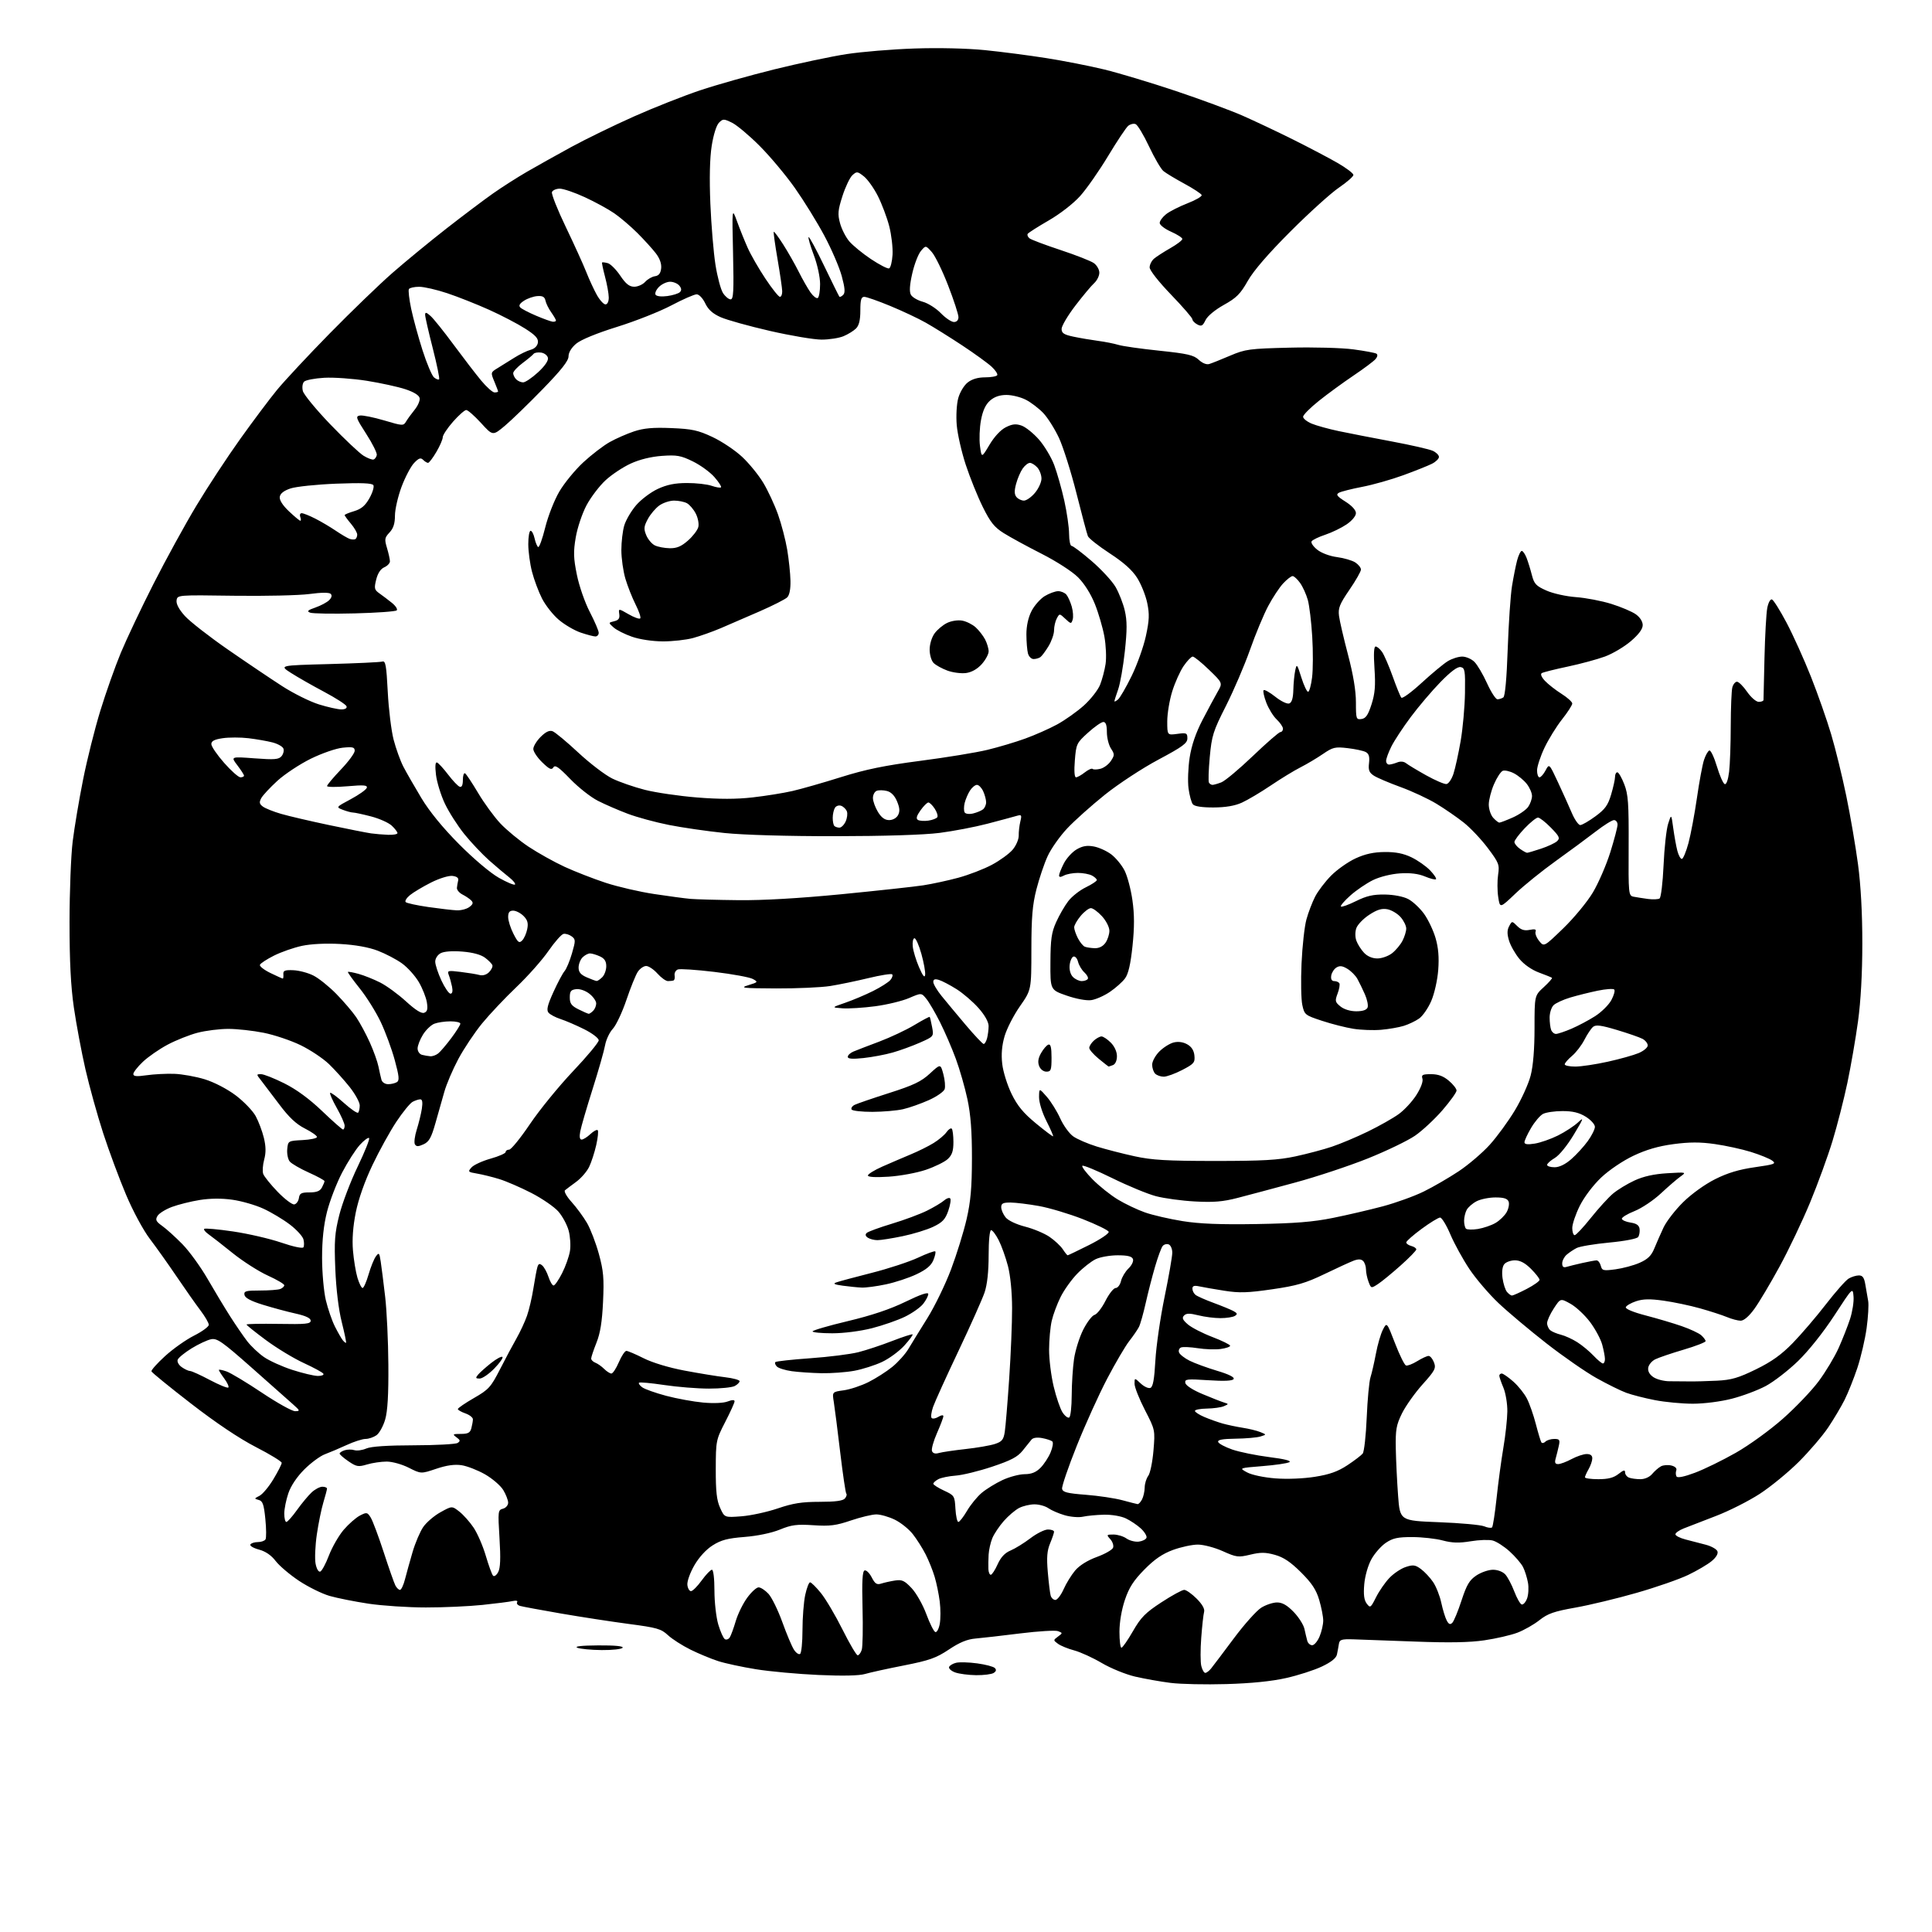 <?xml version="1.0" encoding="UTF-8" standalone="no"?>
<svg 
  version="1.1" 
  xmlns="http://www.w3.org/2000/svg" 
  xmlns:xlink="http://www.w3.org/1999/xlink" 
  xmlns:svg="http://www.w3.org/2000/svg"
  xmlns:rdf="http://www.w3.org/1999/02/22-rdf-syntax-ns#"
  xmlns:cc="http://creativecommons.org/ns#"
  xmlns:dc="http://purl.org/dc/elements/1.1/"
  viewBox="0 0 768 768"
  width="768"
  height="768"
>
<style>svg {background-color: white; }</style>"
<path stroke="none" fill="black" fill-rule="evenodd" d="M487.50,669.45C479.25,669.69 469.25,669.48 465.29,668.97C461.32,668.47 455.02,667.35 451.29,666.49C447.55,665.63 441.57,663.19 438.00,661.09C434.43,658.98 429.48,656.72 427.00,656.06C424.52,655.40 421.63,654.22 420.56,653.43C418.64,652.01 418.64,651.99 420.56,650.57C422.46,649.17 422.46,649.13 420.60,648.41C419.56,648.00 412.81,648.41 405.60,649.30C398.40,650.20 390.40,651.12 387.82,651.34C384.47,651.62 381.45,652.87 377.19,655.72C372.12,659.10 369.45,660.04 359.37,662.03C352.84,663.31 345.87,664.84 343.88,665.43C341.54,666.12 335.01,666.26 325.38,665.83C317.20,665.46 306.00,664.44 300.50,663.55C295.00,662.66 288.25,661.21 285.50,660.32C282.75,659.44 277.80,657.39 274.50,655.76C271.20,654.13 267.15,651.53 265.50,649.99C262.83,647.50 261.14,647.01 250.00,645.55C243.12,644.64 230.97,642.77 223.00,641.40C215.03,640.02 207.71,638.66 206.74,638.38C205.76,638.09 205.24,637.42 205.57,636.89C205.92,636.32 205.20,636.14 203.83,636.44C202.55,636.73 197.13,637.42 191.79,637.98C186.45,638.54 176.32,639.00 169.29,638.99C162.26,638.99 152.00,638.31 146.50,637.49C141.00,636.66 134.03,635.27 131.00,634.40C127.97,633.52 122.52,630.83 118.87,628.41C115.23,625.99 111.05,622.45 109.59,620.54C107.85,618.25 105.57,616.69 102.94,615.98C100.74,615.39 99.20,614.48 99.53,613.95C99.85,613.43 101.19,613.00 102.50,613.00C103.81,613.00 105.18,612.52 105.54,611.94C105.90,611.36 105.87,607.70 105.48,603.82C104.90,598.01 104.43,596.66 102.83,596.25C101.00,595.77 101.02,595.68 103.13,594.62C104.37,594.00 106.86,591.02 108.68,588.00C110.50,584.98 111.99,582.05 111.98,581.50C111.98,580.95 107.35,578.12 101.70,575.22C95.15,571.85 85.82,565.60 75.97,557.97C67.46,551.40 60.37,545.62 60.21,545.14C60.05,544.66 62.48,541.93 65.61,539.08C68.73,536.22 73.92,532.55 77.14,530.93C80.37,529.30 83.00,527.37 83.00,526.63C83.00,525.89 81.50,523.31 79.67,520.89C77.84,518.48 73.60,512.45 70.25,507.50C66.90,502.55 62.10,495.80 59.59,492.50C57.00,489.11 52.89,481.50 50.14,475.00C47.46,468.68 43.36,457.65 41.03,450.50C38.71,443.35 35.52,431.88 33.95,425.00C32.38,418.12 30.32,407.10 29.36,400.50C28.13,391.97 27.64,382.15 27.64,366.50C27.65,354.40 28.21,340.00 28.89,334.50C29.57,329.00 31.42,317.97 33.01,310.00C34.59,302.02 37.69,289.65 39.89,282.50C42.08,275.35 45.75,265.00 48.03,259.50C50.32,254.00 56.18,241.62 61.07,232.00C65.96,222.37 73.61,208.42 78.08,201.00C82.54,193.57 90.38,181.65 95.49,174.50C100.60,167.35 107.19,158.56 110.14,154.97C113.09,151.38 122.47,141.32 131.00,132.62C139.53,123.92 150.78,113.06 156.00,108.49C161.22,103.93 170.90,95.97 177.50,90.82C184.10,85.67 192.43,79.40 196.00,76.89C199.57,74.38 205.65,70.50 209.50,68.27C213.35,66.04 221.22,61.64 227.00,58.48C232.78,55.33 244.03,49.85 252.00,46.30C259.98,42.75 271.82,38.07 278.32,35.90C284.83,33.72 298.10,29.97 307.82,27.57C317.55,25.17 330.45,22.44 336.50,21.51C342.55,20.58 354.72,19.57 363.55,19.28C373.07,18.95 384.48,19.22 391.55,19.93C398.12,20.59 409.12,22.02 416.00,23.11C422.88,24.19 433.23,26.23 439.00,27.63C444.77,29.04 457.55,32.88 467.39,36.17C477.22,39.47 489.18,43.88 493.95,45.98C498.72,48.08 507.78,52.36 514.06,55.49C520.35,58.63 528.31,62.81 531.75,64.80C535.19,66.79 538.00,68.92 538.00,69.54C538.00,70.16 535.41,72.43 532.25,74.58C529.09,76.73 520.42,84.56 513.00,91.99C504.12,100.87 498.30,107.62 496.00,111.68C493.08,116.84 491.51,118.42 486.50,121.20C482.96,123.18 479.97,125.66 479.20,127.28C478.10,129.57 477.57,129.84 475.94,128.97C474.87,128.40 474.00,127.48 474.00,126.93C474.00,126.38 470.17,121.96 465.50,117.11C460.63,112.06 457.00,107.45 457.00,106.30C457.00,105.21 457.79,103.64 458.75,102.82C459.71,102.01 462.64,100.12 465.25,98.63C467.86,97.14 470.00,95.51 470.00,95.00C470.00,94.50 467.98,93.20 465.50,92.10C463.03,91.01 461.00,89.44 461.00,88.63C461.00,87.81 462.15,86.24 463.56,85.13C464.97,84.02 468.80,82.08 472.06,80.81C475.33,79.55 477.86,78.07 477.68,77.54C477.50,77.01 474.42,74.98 470.83,73.04C467.24,71.09 463.48,68.83 462.48,68.00C461.48,67.17 458.90,62.76 456.75,58.19C454.60,53.62 452.20,49.63 451.41,49.33C450.62,49.02 449.30,49.34 448.47,50.03C447.64,50.72 444.05,56.11 440.48,62.03C436.92,67.94 431.92,75.10 429.36,77.94C426.69,80.92 421.39,85.03 416.87,87.64C412.55,90.13 408.79,92.53 408.52,92.97C408.25,93.41 408.58,94.21 409.26,94.75C409.94,95.29 415.47,97.37 421.55,99.38C427.63,101.39 433.59,103.73 434.80,104.57C436.01,105.42 437.00,107.14 437.00,108.40C437.00,109.66 436.08,111.52 434.96,112.54C433.84,113.55 430.46,117.59 427.46,121.51C424.46,125.43 422.00,129.58 422.00,130.74C422.00,132.43 422.91,133.03 426.75,133.84C429.36,134.39 433.75,135.13 436.50,135.50C439.25,135.86 442.87,136.58 444.55,137.09C446.23,137.61 453.58,138.65 460.88,139.41C472.10,140.59 474.53,141.15 476.53,143.03C477.96,144.37 479.62,145.04 480.70,144.70C481.69,144.40 485.43,142.91 489.00,141.38C495.07,138.80 496.64,138.59 512.65,138.20C522.18,137.96 533.44,138.27 537.98,138.88C542.48,139.48 546.59,140.25 547.13,140.58C547.72,140.95 547.61,141.77 546.83,142.71C546.13,143.55 542.17,146.52 538.03,149.30C533.89,152.09 527.69,156.62 524.25,159.37C520.81,162.11 518.00,164.95 518.00,165.67C518.00,166.38 519.54,167.61 521.41,168.40C523.29,169.18 528.13,170.52 532.16,171.37C536.20,172.22 545.70,174.07 553.29,175.49C560.87,176.91 568.18,178.58 569.54,179.20C570.89,179.82 572.00,180.91 572.00,181.63C572.00,182.36 570.76,183.58 569.25,184.34C567.74,185.11 562.61,187.16 557.85,188.90C553.09,190.64 545.74,192.72 541.51,193.53C537.28,194.34 533.11,195.40 532.24,195.88C530.96,196.60 531.45,197.26 534.83,199.40C537.40,201.02 539.00,202.77 539.00,203.98C539.00,205.11 537.44,206.99 535.28,208.46C533.23,209.85 529.41,211.70 526.79,212.57C524.17,213.44 521.74,214.62 521.38,215.19C521.03,215.76 522.04,217.25 523.62,218.51C525.29,219.85 528.60,221.08 531.50,221.46C534.25,221.82 537.51,222.78 538.75,223.58C539.99,224.39 541.00,225.66 541.00,226.41C541.00,227.16 538.93,230.79 536.40,234.48C532.50,240.18 531.88,241.74 532.28,244.85C532.54,246.86 534.16,253.84 535.88,260.36C537.94,268.19 539.00,274.57 539.00,279.18C539.00,285.80 539.11,286.12 541.22,285.82C542.93,285.57 543.84,284.24 545.20,280.00C546.58,275.69 546.84,272.60 546.38,265.75C545.99,259.93 546.14,257.00 546.84,257.00C547.41,257.00 548.57,257.97 549.40,259.16C550.23,260.35 552.13,264.74 553.62,268.91C555.11,273.09 556.65,276.88 557.06,277.34C557.46,277.81 561.10,275.15 565.14,271.43C569.19,267.72 573.85,263.85 575.50,262.84C577.15,261.83 579.74,261.01 581.25,261.00C582.76,261.00 584.95,261.95 586.11,263.11C587.28,264.28 589.53,268.10 591.12,271.61C592.72,275.13 594.58,277.99 595.26,277.98C595.94,277.98 596.99,277.64 597.60,277.23C598.29,276.77 598.94,269.63 599.34,258.00C599.70,247.82 600.46,236.57 601.04,233.00C601.62,229.43 602.54,224.81 603.08,222.75C603.63,220.69 604.46,219.00 604.92,219.00C605.38,219.00 606.24,220.24 606.83,221.75C607.42,223.26 608.37,226.33 608.94,228.58C609.85,232.12 610.61,232.93 614.74,234.76C617.40,235.94 622.59,237.09 626.50,237.37C630.35,237.65 636.65,238.85 640.50,240.05C644.35,241.25 648.74,243.11 650.25,244.18C651.92,245.37 653.00,247.06 653.00,248.49C653.00,250.06 651.43,252.19 648.27,254.89C645.67,257.11 641.06,259.85 638.02,260.97C634.99,262.09 628.31,263.90 623.20,264.98C618.08,266.06 613.44,267.23 612.87,267.58C612.26,267.96 612.77,269.19 614.14,270.65C615.40,271.99 618.36,274.31 620.72,275.80C623.07,277.28 625.00,279.02 625.00,279.66C625.00,280.30 623.17,283.14 620.93,285.97C618.69,288.80 615.54,293.91 613.93,297.31C612.32,300.71 611.00,304.74 611.00,306.25C611.00,307.76 611.44,309.00 611.97,309.00C612.50,309.00 613.59,307.76 614.39,306.25C615.84,303.50 615.84,303.50 619.34,311.00C621.26,315.12 623.75,320.64 624.86,323.25C625.98,325.86 627.48,327.99 628.19,327.98C628.91,327.96 631.62,326.40 634.20,324.50C638.04,321.69 639.20,320.08 640.45,315.84C641.30,312.98 642.00,309.82 642.00,308.82C642.00,307.82 642.41,307.00 642.92,307.00C643.42,307.00 644.66,309.14 645.67,311.75C647.24,315.82 647.49,319.34 647.41,336.27C647.31,355.58 647.36,356.05 649.41,356.46C650.56,356.68 653.11,357.08 655.09,357.35C657.06,357.61 659.14,357.52 659.70,357.16C660.27,356.80 660.98,350.88 661.29,344.00C661.59,337.12 662.41,329.70 663.10,327.50C664.37,323.50 664.37,323.50 665.14,329.20C665.57,332.33 666.30,336.38 666.77,338.20C667.24,340.01 668.05,341.47 668.56,341.44C669.08,341.41 670.26,338.58 671.19,335.14C672.11,331.70 673.63,323.62 674.56,317.19C675.48,310.76 676.75,303.96 677.37,302.08C677.99,300.19 678.95,298.51 679.50,298.33C680.05,298.16 681.40,301.01 682.50,304.67C683.60,308.34 685.00,311.50 685.61,311.70C686.27,311.93 686.96,309.97 687.35,306.79C687.70,303.88 687.99,295.65 688.00,288.50C688.02,281.35 688.30,274.49 688.63,273.25C688.96,272.01 689.79,271.00 690.48,271.00C691.17,271.00 692.98,272.80 694.50,275.00C696.06,277.24 698.09,279.00 699.14,279.00C700.16,279.00 701.01,278.66 701.02,278.25C701.03,277.84 701.21,270.30 701.41,261.50C701.62,252.70 702.11,243.79 702.51,241.71C702.92,239.57 703.73,238.08 704.37,238.29C704.99,238.49 707.62,242.68 710.21,247.58C712.80,252.49 717.16,262.14 719.89,269.03C722.62,275.92 726.24,286.23 727.93,291.94C729.63,297.65 732.33,308.66 733.93,316.41C735.53,324.16 737.62,336.35 738.58,343.50C739.70,351.88 740.31,363.07 740.30,375.00C740.30,386.88 739.69,397.97 738.59,406.00C737.65,412.88 735.74,423.88 734.36,430.46C732.97,437.04 730.33,447.39 728.48,453.46C726.64,459.53 722.62,470.56 719.56,477.96C716.49,485.37 711.02,496.87 707.39,503.51C703.77,510.16 699.27,517.71 697.39,520.30C695.27,523.23 693.22,525.00 691.96,525.00C690.85,525.00 688.38,524.35 686.48,523.55C684.57,522.76 679.75,521.20 675.76,520.08C671.77,518.96 665.26,517.59 661.30,517.04C655.91,516.28 653.16,516.33 650.37,517.26C648.33,517.94 646.49,519.01 646.28,519.63C646.06,520.30 649.25,521.63 654.21,522.92C658.77,524.11 665.20,526.01 668.50,527.16C671.80,528.30 675.29,529.93 676.25,530.77C677.21,531.62 678.00,532.68 678.00,533.12C678.00,533.57 674.06,535.10 669.25,536.52C664.44,537.94 659.38,539.66 658.00,540.34C656.62,541.01 655.36,542.54 655.19,543.72C654.99,545.12 655.73,546.43 657.31,547.47C658.65,548.35 661.49,549.07 663.63,549.07C665.76,549.07 669.30,549.10 671.50,549.13C673.70,549.17 678.65,549.04 682.50,548.85C688.26,548.56 691.01,547.76 698.01,544.34C704.31,541.26 708.13,538.52 712.69,533.84C716.08,530.35 721.99,523.45 725.81,518.50C729.64,513.55 733.71,508.94 734.87,508.25C736.03,507.56 737.86,507.00 738.94,507.00C740.44,507.00 741.06,507.89 741.52,510.75C741.86,512.81 742.36,515.70 742.63,517.16C742.90,518.62 742.62,523.48 742.01,527.96C741.39,532.43 739.73,539.56 738.32,543.80C736.90,548.03 734.62,553.75 733.24,556.50C731.85,559.25 728.91,564.20 726.69,567.50C724.47,570.80 719.24,576.91 715.08,581.07C710.91,585.23 703.92,590.97 699.54,593.82C695.16,596.67 687.29,600.65 682.04,602.65C676.79,604.65 671.04,606.88 669.25,607.60C667.46,608.31 666.00,609.35 666.00,609.91C666.00,610.47 667.80,611.39 670.00,611.96C672.20,612.53 675.82,613.47 678.05,614.05C680.28,614.63 682.37,615.80 682.70,616.65C683.07,617.62 682.21,619.08 680.39,620.58C678.80,621.90 674.62,624.36 671.10,626.05C667.58,627.75 658.36,630.96 650.60,633.18C642.85,635.41 631.88,638.05 626.23,639.05C617.75,640.55 615.26,641.42 611.95,644.04C609.75,645.79 605.80,648.03 603.19,649.02C600.57,650.01 594.66,651.38 590.04,652.05C584.14,652.92 575.97,653.06 562.57,652.55C552.08,652.15 541.03,651.75 538.02,651.66C533.25,651.52 532.50,651.76 532.23,653.50C532.06,654.60 531.71,656.48 531.46,657.68C531.15,659.14 529.17,660.72 525.44,662.48C522.39,663.93 515.98,665.99 511.19,667.06C505.53,668.34 497.28,669.17 487.50,669.45zM388.00,665.91C384.98,665.87 381.24,665.38 379.70,664.82C378.16,664.26 377.07,663.29 377.27,662.68C377.48,662.06 378.74,661.30 380.07,660.98C381.41,660.66 385.18,660.77 388.47,661.22C391.75,661.67 394.89,662.49 395.46,663.06C396.16,663.76 396.01,664.38 394.99,665.03C394.17,665.55 391.02,665.94 388.00,665.91zM479.12,665.00C479.61,665.00 480.66,664.21 481.43,663.25C482.21,662.29 486.26,656.92 490.43,651.33C494.60,645.73 499.53,640.22 501.37,639.08C503.22,637.93 506.05,637.00 507.67,637.00C509.74,637.00 511.66,638.10 514.23,640.75C516.23,642.81 518.16,645.85 518.53,647.50C518.89,649.15 519.40,651.29 519.66,652.25C519.92,653.21 520.80,654.00 521.62,654.00C522.43,654.00 523.75,652.44 524.55,650.53C525.35,648.62 526.00,645.78 526.00,644.21C526.00,642.65 525.28,638.96 524.41,636.01C523.20,631.93 521.48,629.33 517.16,625.02C513.03,620.91 510.23,619.03 506.81,618.08C503.04,617.03 501.11,617.01 497.00,618.00C492.24,619.14 491.50,619.05 486.07,616.61C482.86,615.17 478.42,614.00 476.16,614.00C473.91,614.00 469.47,614.96 466.29,616.12C462.10,617.66 458.95,619.82 454.91,623.92C450.60,628.30 448.82,631.06 447.16,635.99C445.85,639.87 445.00,644.87 445.00,648.69C445.00,652.16 445.35,655.00 445.79,655.00C446.22,655.00 448.27,652.05 450.35,648.44C453.52,642.92 455.31,641.10 461.69,636.94C465.85,634.22 469.92,632.00 470.73,632.00C471.54,632.00 473.76,633.56 475.68,635.48C477.89,637.69 478.97,639.59 478.65,640.73C478.38,641.70 477.86,646.34 477.51,651.04C477.15,655.73 477.16,660.80 477.54,662.29C477.91,663.78 478.62,665.00 479.12,665.00zM318.04,657.47C318.57,657.15 319.00,652.88 319.00,647.99C319.00,643.10 319.49,636.83 320.08,634.05C320.68,631.27 321.55,629.00 322.02,629.00C322.48,629.00 324.42,630.91 326.32,633.25C328.22,635.59 332.08,642.11 334.90,647.75C337.71,653.39 340.43,658.00 340.94,658.00C341.45,658.00 342.18,657.02 342.56,655.82C342.94,654.62 343.08,647.13 342.87,639.16C342.60,628.57 342.82,624.57 343.69,624.28C344.35,624.05 345.62,625.29 346.52,627.03C347.84,629.60 348.56,630.06 350.33,629.49C351.52,629.11 353.97,628.56 355.78,628.28C358.56,627.85 359.55,628.31 362.38,631.31C364.21,633.25 366.84,637.89 368.22,641.62C369.60,645.36 371.21,648.57 371.81,648.77C372.40,648.97 373.19,647.52 373.56,645.55C373.93,643.58 373.93,639.57 373.56,636.63C373.19,633.70 372.28,629.26 371.53,626.78C370.79,624.30 369.18,620.29 367.95,617.88C366.73,615.47 364.43,611.85 362.85,609.83C361.26,607.81 358.02,605.22 355.66,604.08C353.30,602.94 350.01,602.00 348.36,602.00C346.70,602.00 342.16,603.09 338.26,604.41C332.33,606.43 329.89,606.74 323.34,606.30C316.73,605.87 314.63,606.14 310.00,608.04C306.69,609.39 301.11,610.55 296.00,610.96C289.23,611.49 286.64,612.18 283.27,614.32C280.68,615.96 277.87,619.03 276.01,622.25C274.33,625.15 273.09,628.62 273.24,630.00C273.38,631.38 274.03,632.50 274.68,632.50C275.33,632.50 277.24,630.59 278.93,628.25C280.63,625.91 282.46,624.00 283.01,624.00C283.58,624.00 284.00,627.47 284.00,632.32C284.00,636.89 284.69,642.95 285.53,645.78C286.37,648.60 287.54,651.22 288.14,651.59C288.73,651.95 289.62,651.64 290.10,650.88C290.58,650.12 291.64,647.22 292.46,644.44C293.28,641.65 295.31,637.49 296.98,635.19C298.65,632.88 300.71,631.00 301.55,631.00C302.40,631.00 304.17,632.16 305.48,633.57C306.79,634.99 309.27,640.05 310.99,644.82C312.71,649.59 314.79,654.53 315.61,655.78C316.42,657.04 317.52,657.80 318.04,657.47zM239.19,655.93C234.96,655.89 230.60,655.47 229.50,655.00C228.20,654.44 231.12,654.12 237.81,654.07C244.44,654.03 247.90,654.36 247.50,655.00C247.16,655.55 243.42,655.97 239.19,655.93zM577.32,645.08C577.94,644.46 579.59,640.48 580.97,636.24C583.04,629.94 584.12,628.11 586.90,626.26C588.77,625.02 591.73,624.00 593.49,624.00C595.36,624.00 597.40,624.79 598.40,625.89C599.34,626.93 600.93,629.95 601.94,632.60C602.95,635.25 604.27,637.59 604.88,637.79C605.49,638.00 606.45,636.95 607.02,635.46C607.58,633.97 607.75,631.12 607.39,629.13C607.03,627.13 606.15,624.34 605.43,622.92C604.72,621.51 602.31,618.71 600.09,616.70C597.87,614.69 594.83,612.74 593.33,612.37C591.83,611.99 587.88,612.13 584.55,612.69C580.00,613.44 577.26,613.36 573.50,612.36C570.75,611.62 565.30,611.02 561.40,611.01C555.64,611.00 553.65,611.43 550.90,613.29C549.03,614.55 546.44,617.49 545.15,619.83C543.79,622.30 542.60,626.48 542.31,629.79C541.96,633.88 542.24,636.05 543.29,637.45C544.69,639.30 544.86,639.18 546.99,634.95C548.21,632.50 550.60,629.05 552.29,627.27C553.97,625.49 556.90,623.53 558.79,622.91C561.74,621.93 562.59,622.05 564.86,623.73C566.31,624.80 568.48,627.12 569.67,628.88C570.87,630.64 572.34,634.34 572.93,637.11C573.53,639.89 574.50,643.07 575.10,644.18C575.91,645.70 576.47,645.93 577.32,645.08zM419.52,636.00C420.28,636.00 421.76,634.09 422.80,631.75C423.83,629.41 425.91,626.05 427.40,624.28C429.10,622.28 432.35,620.25 436.00,618.92C439.23,617.74 442.14,616.09 442.46,615.24C442.78,614.40 442.29,612.88 441.37,611.86C439.77,610.09 439.83,610.00 442.62,610.00C444.24,610.00 446.56,610.70 447.79,611.57C449.02,612.43 451.22,612.99 452.69,612.82C454.15,612.64 455.53,611.95 455.75,611.27C455.97,610.60 454.97,608.95 453.53,607.61C452.09,606.28 449.40,604.47 447.55,603.59C445.63,602.68 441.91,602.05 438.85,602.12C435.91,602.18 432.15,602.54 430.50,602.91C428.85,603.28 425.58,603.02 423.23,602.33C420.88,601.65 417.97,600.39 416.76,599.54C415.55,598.69 413.06,598.00 411.23,598.00C409.40,598.00 406.64,598.65 405.10,599.45C403.56,600.25 400.82,602.58 399.02,604.63C397.22,606.68 395.17,609.74 394.47,611.43C393.77,613.12 393.10,616.08 392.99,618.00C392.89,619.92 392.84,622.51 392.90,623.75C392.95,624.99 393.38,626.00 393.85,626.00C394.31,626.00 395.54,624.14 396.56,621.86C397.85,619.00 399.45,617.29 401.74,616.34C403.55,615.58 407.09,613.39 409.60,611.48C412.10,609.57 415.24,608.00 416.58,608.00C417.91,608.00 419.00,608.40 419.00,608.88C419.00,609.36 418.29,611.45 417.43,613.52C416.23,616.40 416.01,619.07 416.51,624.89C416.87,629.08 417.38,633.29 417.65,634.25C417.92,635.21 418.76,636.00 419.52,636.00zM159.00,632.00C159.51,632.00 160.41,630.09 161.00,627.75C161.60,625.41 162.95,620.55 164.01,616.94C165.07,613.33 166.97,608.88 168.22,607.04C169.47,605.20 172.56,602.54 175.09,601.14C179.67,598.60 179.67,598.60 182.59,600.88C184.19,602.13 186.74,604.99 188.25,607.24C189.77,609.48 191.95,614.51 193.10,618.41C194.25,622.31 195.55,625.89 196.00,626.36C196.45,626.83 197.36,626.19 198.03,624.94C198.91,623.30 199.06,619.52 198.56,611.46C197.90,600.70 197.95,600.25 199.94,599.73C201.08,599.43 202.00,598.37 202.00,597.34C201.99,596.33 201.11,594.06 200.04,592.29C198.96,590.53 195.70,587.73 192.80,586.07C189.89,584.41 185.69,582.78 183.47,582.44C180.69,582.03 177.54,582.47 173.39,583.87C167.35,585.90 167.35,585.90 162.50,583.45C159.79,582.08 155.92,581.00 153.70,581.00C151.52,581.00 148.01,581.52 145.90,582.15C142.44,583.18 141.71,583.06 138.54,580.90C136.60,579.58 135.01,578.19 135.01,577.82C135.00,577.44 135.90,576.85 137.00,576.50C138.10,576.15 139.84,576.13 140.87,576.46C141.90,576.78 144.03,576.49 145.62,575.80C147.51,574.98 153.99,574.55 164.50,574.53C173.30,574.51 181.13,574.09 181.90,573.60C183.06,572.85 182.99,572.46 181.46,571.35C179.79,570.13 179.95,570.00 183.19,570.00C186.05,570.00 186.89,569.55 187.37,567.75C187.70,566.51 187.98,564.91 187.99,564.20C187.99,563.48 186.65,562.43 185.00,561.85C183.35,561.27 182.00,560.49 182.00,560.12C182.00,559.74 184.88,557.77 188.40,555.74C194.28,552.36 195.12,551.43 198.78,544.28C200.97,540.00 203.93,534.45 205.36,531.95C206.78,529.45 208.64,525.45 209.48,523.07C210.32,520.69 211.47,515.76 212.04,512.12C212.61,508.48 213.32,504.69 213.62,503.70C214.04,502.30 214.48,502.15 215.53,503.03C216.28,503.65 217.41,505.70 218.03,507.58C218.65,509.46 219.56,511.00 220.06,511.00C220.56,511.00 222.09,508.79 223.46,506.08C224.83,503.38 226.23,499.42 226.57,497.29C226.91,495.16 226.68,491.52 226.05,489.19C225.43,486.87 223.58,483.45 221.95,481.59C220.31,479.73 215.50,476.42 211.24,474.23C206.98,472.04 201.25,469.56 198.50,468.71C195.75,467.86 191.77,466.88 189.65,466.52C186.01,465.91 185.89,465.78 187.45,464.05C188.36,463.05 191.77,461.49 195.05,460.57C198.32,459.65 201.00,458.47 201.00,457.95C201.00,457.43 201.63,457.00 202.40,457.00C203.17,457.00 206.88,452.44 210.65,446.86C214.41,441.28 222.10,431.84 227.74,425.88C233.38,419.93 238.00,414.37 238.00,413.54C238.00,412.70 235.45,410.75 232.25,409.15C229.09,407.57 224.85,405.74 222.83,405.09C220.81,404.43 218.65,403.29 218.03,402.54C217.17,401.49 217.62,399.58 219.98,394.38C221.67,390.65 223.67,386.90 224.41,386.05C225.15,385.20 226.48,382.02 227.36,379.00C228.85,373.87 228.84,373.41 227.25,372.22C226.31,371.52 224.86,371.07 224.02,371.23C223.19,371.39 220.48,374.46 218.00,378.04C215.53,381.62 209.80,388.08 205.27,392.39C200.75,396.70 194.60,403.21 191.61,406.86C188.63,410.51 184.38,416.88 182.18,421.00C179.98,425.12 177.48,430.98 176.63,434.00C175.77,437.02 174.17,442.69 173.06,446.58C171.43,452.31 170.53,453.89 168.36,454.88C166.27,455.83 165.52,455.84 164.94,454.90C164.53,454.23 164.85,451.62 165.65,449.09C166.45,446.57 167.37,442.81 167.69,440.75C168.08,438.18 167.89,437.00 167.07,437.00C166.41,437.00 165.04,437.45 164.02,437.99C163.00,438.54 160.09,442.10 157.56,445.91C155.03,449.72 150.74,457.48 148.04,463.17C144.95,469.66 142.50,476.64 141.43,481.94C140.32,487.51 139.93,492.66 140.31,497.11C140.62,500.81 141.42,505.67 142.09,507.92C142.77,510.16 143.68,512.00 144.13,512.00C144.58,512.00 145.64,509.60 146.50,506.66C147.35,503.72 148.66,500.48 149.40,499.46C150.64,497.77 150.81,497.95 151.35,501.56C151.68,503.72 152.47,510.00 153.11,515.50C153.75,521.00 154.32,533.15 154.38,542.50C154.47,554.37 154.08,560.95 153.11,564.29C152.34,566.93 150.78,569.74 149.64,570.54C148.49,571.34 146.54,572.00 145.30,572.00C144.06,572.00 140.67,573.09 137.77,574.43C134.87,575.76 130.98,577.41 129.12,578.10C127.27,578.79 123.61,581.49 120.99,584.10C118.03,587.06 115.62,590.65 114.62,593.61C113.73,596.22 113.00,599.85 113.00,601.68C113.00,603.51 113.37,605.00 113.83,605.00C114.29,605.00 116.19,602.86 118.06,600.25C119.93,597.64 122.55,594.49 123.88,593.25C125.21,592.01 127.13,591.00 128.15,591.00C129.17,591.00 130.00,591.34 129.99,591.75C129.98,592.16 129.34,594.62 128.55,597.21C127.77,599.79 126.59,605.53 125.95,609.94C125.30,614.36 125.08,619.59 125.44,621.55C125.83,623.63 126.61,624.96 127.29,624.74C127.93,624.52 129.50,621.63 130.76,618.31C132.03,615.00 134.67,610.41 136.63,608.11C138.60,605.82 141.49,603.28 143.07,602.46C145.77,601.07 146.02,601.11 147.36,603.24C148.13,604.48 150.46,610.67 152.52,617.00C154.58,623.33 156.67,629.29 157.17,630.25C157.67,631.21 158.49,632.00 159.00,632.00zM593.12,607.15C593.47,606.79 594.27,601.55 594.92,595.50C595.56,589.45 596.77,580.49 597.60,575.59C598.44,570.69 599.15,564.16 599.19,561.09C599.23,558.01 598.52,553.76 597.63,551.63C596.73,549.50 596.00,547.36 596.00,546.88C596.00,546.40 596.43,546.00 596.97,546.00C597.50,546.00 599.55,547.42 601.52,549.16C603.50,550.89 605.96,553.96 606.98,555.97C608.01,557.98 609.60,562.51 610.51,566.05C611.43,569.59 612.41,572.86 612.70,573.33C612.99,573.79 613.71,573.69 614.31,573.09C614.91,572.49 616.49,572.00 617.83,572.00C619.95,572.00 620.18,572.34 619.65,574.75C619.32,576.26 618.76,578.51 618.41,579.75C617.93,581.42 618.18,582.00 619.39,582.00C620.28,582.00 622.69,581.10 624.74,580.00C626.79,578.90 629.49,578.00 630.74,578.00C632.24,578.00 632.99,578.59 632.96,579.75C632.95,580.71 632.29,582.62 631.50,584.00C630.71,585.38 630.05,586.84 630.04,587.25C630.02,587.66 632.41,588.00 635.37,588.00C639.28,588.00 641.44,587.44 643.37,585.93C645.40,584.32 646.00,584.19 646.00,585.32C646.00,586.13 646.71,587.06 647.58,587.39C648.45,587.73 650.48,588.00 652.09,588.00C653.83,588.00 655.73,587.16 656.76,585.92C657.72,584.78 659.28,583.42 660.23,582.90C661.18,582.38 663.06,582.23 664.41,582.57C665.94,582.95 666.67,583.70 666.34,584.54C666.06,585.29 666.11,586.36 666.45,586.93C666.86,587.58 669.52,587.03 673.79,585.43C677.48,584.05 684.77,580.48 690.00,577.51C695.27,574.52 703.61,568.48 708.73,563.95C713.81,559.47 720.23,552.74 722.99,549.01C725.76,545.28 729.31,539.36 730.88,535.86C732.45,532.36 734.49,527.16 735.43,524.30C736.36,521.44 736.99,517.43 736.81,515.40C736.50,511.69 736.50,511.69 729.17,522.93C724.81,529.61 718.95,536.97 714.75,541.04C710.86,544.81 705.07,549.28 701.90,550.97C698.72,552.66 692.65,554.94 688.40,556.02C683.97,557.16 677.37,558.00 672.93,558.00C668.66,558.00 661.87,557.36 657.84,556.57C653.80,555.79 648.70,554.48 646.50,553.67C644.30,552.87 638.99,550.25 634.70,547.85C630.41,545.46 621.42,539.23 614.72,534.00C608.03,528.77 599.46,521.58 595.68,518.00C591.90,514.42 586.70,508.34 584.12,504.48C581.54,500.62 578.13,494.43 576.56,490.73C574.99,487.03 573.14,484.00 572.46,484.00C571.78,484.00 568.47,486.02 565.11,488.50C561.75,490.97 559.00,493.39 559.00,493.88C559.00,494.37 559.90,495.00 561.00,495.29C562.10,495.58 563.00,496.19 563.00,496.66C563.00,497.12 560.19,500.01 556.75,503.07C553.31,506.14 549.27,509.45 547.77,510.43C545.05,512.20 545.02,512.19 544.02,509.54C543.46,508.07 543.00,505.86 543.00,504.63C543.00,503.41 542.49,501.89 541.87,501.27C541.09,500.49 539.95,500.45 538.12,501.13C536.68,501.67 531.45,504.07 526.50,506.46C519.00,510.07 515.53,511.09 505.71,512.51C495.95,513.93 492.67,514.03 486.71,513.09C482.74,512.47 478.26,511.69 476.75,511.36C474.71,510.92 474.00,511.15 474.00,512.26C474.00,513.08 474.56,514.20 475.25,514.74C475.94,515.29 479.15,516.71 482.38,517.90C485.62,519.09 489.16,520.55 490.27,521.14C491.88,522.01 492.00,522.39 490.89,523.09C490.12,523.57 487.56,523.98 485.19,523.98C482.82,523.99 478.86,523.49 476.38,522.86C472.92,522.00 471.59,522.01 470.69,522.93C469.77,523.87 470.10,524.66 472.17,526.45C473.63,527.72 478.02,529.98 481.92,531.47C485.81,532.96 489.00,534.53 489.00,534.96C489.00,535.39 487.28,535.97 485.19,536.25C483.09,536.53 479.01,536.39 476.13,535.93C473.25,535.48 470.27,535.34 469.51,535.63C468.75,535.93 468.38,536.82 468.69,537.63C468.99,538.43 470.88,539.90 472.87,540.90C474.87,541.90 479.78,543.70 483.78,544.90C488.45,546.29 490.82,547.47 490.39,548.18C489.93,548.93 486.69,549.08 480.28,548.66C471.76,548.10 470.89,548.21 471.19,549.74C471.38,550.76 474.15,552.55 478.01,554.16C481.58,555.66 485.40,557.16 486.50,557.50C488.50,558.12 488.50,558.12 486.50,558.99C485.40,559.47 482.36,559.89 479.75,559.93C477.14,559.97 475.00,560.38 475.00,560.85C475.00,561.31 476.69,562.41 478.75,563.28C480.81,564.16 484.07,565.32 486.00,565.87C487.93,566.41 491.52,567.17 494.00,567.56C496.48,567.94 499.62,568.71 501.00,569.27C503.50,570.28 503.50,570.28 501.00,571.04C499.62,571.46 495.20,571.85 491.17,571.90C485.91,571.97 483.95,572.34 484.24,573.21C484.46,573.87 486.98,575.22 489.84,576.21C492.70,577.20 499.31,578.55 504.53,579.21C510.63,579.98 513.49,580.70 512.53,581.24C511.72,581.70 506.87,582.41 501.77,582.81C492.50,583.56 492.50,583.56 495.76,585.31C497.64,586.32 502.40,587.32 506.97,587.68C511.63,588.04 518.13,587.78 522.70,587.05C528.51,586.13 531.79,584.96 535.58,582.47C538.37,580.63 541.12,578.53 541.70,577.81C542.27,577.09 542.99,570.65 543.29,563.50C543.59,556.35 544.26,549.15 544.79,547.50C545.32,545.85 546.29,541.59 546.96,538.04C547.62,534.49 548.87,530.22 549.73,528.56C551.29,525.53 551.29,525.53 554.55,533.98C556.34,538.63 558.30,542.60 558.90,542.80C559.50,543.00 561.51,542.23 563.37,541.08C565.22,539.94 567.26,539.00 567.89,539.00C568.53,539.00 569.49,540.16 570.03,541.58C570.91,543.90 570.45,544.80 565.48,550.33C562.44,553.72 558.77,558.90 557.32,561.82C555.04,566.45 554.71,568.28 554.85,575.82C554.94,580.60 555.35,589.00 555.76,594.50C556.50,604.50 556.50,604.50 572.00,605.10C580.52,605.42 588.62,606.16 590.00,606.74C591.38,607.32 592.78,607.50 593.12,607.15zM380.96,605.00C381.43,605.00 382.97,603.02 384.39,600.61C385.80,598.19 388.43,594.97 390.23,593.45C392.03,591.93 395.75,589.64 398.50,588.35C401.25,587.07 405.21,586.02 407.30,586.01C410.01,586.00 411.81,585.28 413.60,583.49C414.98,582.11 416.79,579.35 417.62,577.36C418.46,575.37 418.77,573.41 418.32,573.00C417.87,572.60 416.04,571.99 414.26,571.66C412.24,571.28 410.65,571.52 410.03,572.28C409.48,572.95 407.89,574.93 406.49,576.68C404.50,579.16 401.85,580.55 394.37,583.04C389.10,584.80 382.59,586.39 379.89,586.58C377.20,586.78 374.09,587.41 373.00,588.00C371.90,588.59 371.00,589.40 371.00,589.81C371.00,590.22 372.91,591.44 375.25,592.53C379.38,594.44 379.51,594.65 379.80,599.75C379.97,602.64 380.49,605.00 380.96,605.00zM294.75,602.75C298.46,602.47 304.95,601.05 309.18,599.62C315.21,597.56 318.77,597.00 325.80,597.00C332.07,597.00 335.09,596.60 335.87,595.66C336.48,594.92 336.74,594.07 336.43,593.77C336.13,593.47 335.04,586.08 334.00,577.36C332.97,568.64 331.82,559.66 331.46,557.40C330.79,553.30 330.79,553.30 335.39,552.67C337.92,552.32 342.35,550.85 345.24,549.40C348.13,547.95 352.38,545.24 354.67,543.38C356.96,541.52 359.85,538.31 361.08,536.25C362.31,534.19 365.71,528.67 368.64,523.99C371.56,519.31 375.80,510.59 378.05,504.62C380.30,498.64 383.09,489.64 384.24,484.62C385.86,477.58 386.34,472.08 386.36,460.50C386.38,449.74 385.87,443.10 384.58,437.00C383.58,432.33 381.50,425.06 379.94,420.85C378.39,416.63 375.57,410.11 373.67,406.34C371.78,402.58 369.34,398.40 368.25,397.07C366.28,394.63 366.28,394.63 361.36,396.75C358.65,397.91 352.60,399.38 347.92,400.00C343.23,400.62 337.40,400.99 334.95,400.82C330.50,400.50 330.50,400.50 336.00,398.61C339.02,397.57 344.00,395.47 347.06,393.94C350.12,392.41 353.22,390.44 353.95,389.56C354.69,388.67 355.00,387.67 354.65,387.32C354.30,386.97 350.07,387.64 345.26,388.80C340.44,389.97 333.57,391.39 330.00,391.96C326.43,392.52 316.75,392.95 308.50,392.92C295.08,392.85 293.92,392.72 297.50,391.62C301.38,390.43 301.43,390.35 299.24,389.15C298.00,388.47 291.14,387.21 283.99,386.35C276.85,385.49 270.30,385.05 269.44,385.38C268.58,385.72 268.01,386.78 268.17,387.74C268.33,388.71 268.14,389.61 267.73,389.75C267.33,389.89 266.33,390.00 265.51,390.00C264.69,390.00 262.81,388.65 261.34,387.00C259.87,385.35 257.85,384.00 256.86,384.00C255.86,384.00 254.36,385.05 253.51,386.34C252.67,387.62 250.64,392.66 248.99,397.54C247.34,402.41 244.92,407.55 243.62,408.95C242.31,410.35 240.92,413.30 240.53,415.50C240.14,417.70 237.90,425.57 235.54,433.00C233.19,440.43 230.99,447.96 230.66,449.75C230.26,451.90 230.44,453.00 231.21,453.00C231.85,453.00 233.41,452.02 234.68,450.83C235.95,449.64 237.27,448.93 237.60,449.27C237.94,449.61 237.67,452.27 237.01,455.19C236.35,458.11 235.08,462.02 234.18,463.87C233.29,465.72 230.97,468.39 229.03,469.81C227.09,471.23 225.09,472.73 224.59,473.15C224.09,473.57 225.27,475.67 227.23,477.83C229.18,479.99 231.92,483.72 233.33,486.13C234.73,488.53 236.86,494.08 238.06,498.46C239.90,505.17 240.16,508.14 239.72,517.46C239.35,525.39 238.62,529.98 237.10,533.76C235.95,536.65 235.00,539.48 235.00,540.04C235.00,540.60 235.75,541.35 236.67,541.70C237.59,542.06 239.17,543.17 240.17,544.17C241.18,545.18 242.47,546.00 243.04,546.00C243.61,546.00 244.94,543.98 246.00,541.50C247.06,539.02 248.41,537.00 248.99,537.00C249.58,537.00 252.67,538.32 255.87,539.93C259.34,541.68 265.87,543.66 272.09,544.83C277.81,545.91 285.09,547.10 288.25,547.47C291.41,547.84 294.00,548.55 294.00,549.04C294.00,549.53 293.13,550.40 292.07,550.96C291.00,551.53 286.39,552.00 281.82,551.99C277.24,551.99 269.23,551.34 264.01,550.56C258.80,549.78 254.30,549.37 254.02,549.65C253.73,549.93 254.32,550.76 255.32,551.49C256.31,552.22 260.59,553.73 264.82,554.86C269.04,555.98 275.65,557.18 279.50,557.54C283.68,557.92 287.61,557.75 289.25,557.11C291.04,556.42 292.00,556.40 292.00,557.05C292.00,557.60 290.33,561.30 288.28,565.27C284.63,572.36 284.56,572.72 284.53,584.00C284.51,592.87 284.90,596.39 286.25,599.38C288.01,603.27 288.01,603.27 294.75,602.75zM452.21,597.91C452.61,597.96 453.40,597.13 453.96,596.07C454.53,595.00 455.01,592.86 455.03,591.32C455.05,589.77 455.69,587.68 456.45,586.67C457.21,585.67 458.14,581.15 458.52,576.63C459.20,568.42 459.20,568.42 455.10,560.46C452.85,556.08 451.00,551.41 451.00,550.08C451.00,547.65 451.00,547.65 453.45,549.95C454.80,551.22 456.53,552.01 457.30,551.71C458.32,551.32 458.86,548.38 459.28,540.84C459.60,535.15 461.24,523.79 462.93,515.59C464.62,507.40 466.00,499.46 466.00,497.95C466.00,496.45 465.36,494.97 464.57,494.67C463.79,494.37 462.71,494.65 462.18,495.31C461.64,495.96 460.28,499.65 459.16,503.50C458.03,507.35 456.35,513.88 455.43,518.00C454.51,522.12 453.30,526.40 452.74,527.50C452.17,528.60 450.44,531.12 448.89,533.10C447.34,535.08 443.38,541.83 440.09,548.10C436.81,554.37 431.36,566.39 428.00,574.82C424.63,583.24 422.02,590.89 422.20,591.82C422.46,593.18 424.24,593.63 431.65,594.20C436.66,594.59 443.18,595.56 446.13,596.36C449.09,597.16 451.82,597.86 452.21,597.91zM373.26,577.58C374.49,577.23 379.24,576.53 383.82,576.02C388.40,575.52 393.65,574.61 395.49,574.00C398.30,573.08 398.93,572.30 399.41,569.20C399.73,567.16 400.52,557.62 401.17,548.00C401.82,538.38 402.34,525.77 402.32,520.00C402.31,513.64 401.65,507.04 400.67,503.25C399.77,499.81 398.12,495.20 397.00,493.00C395.88,490.80 394.52,489.00 393.98,489.00C393.41,489.00 393.00,493.13 393.00,498.97C393.00,505.45 392.44,510.60 391.40,513.72C390.52,516.35 385.84,526.83 381.02,537.00C376.19,547.17 371.65,557.18 370.93,559.22C370.21,561.27 369.95,563.28 370.35,563.69C370.76,564.09 371.97,563.88 373.05,563.20C374.16,562.51 375.00,562.41 375.00,562.96C375.00,563.50 373.86,566.52 372.47,569.67C371.08,572.82 370.18,576.03 370.48,576.81C370.84,577.75 371.78,578.01 373.26,577.58zM425.04,563.47C425.57,563.15 426.01,559.20 426.02,554.69C426.03,550.19 426.45,543.69 426.94,540.25C427.44,536.81 429.09,531.56 430.60,528.57C432.11,525.59 434.13,522.94 435.10,522.68C436.06,522.43 438.02,519.93 439.44,517.11C440.87,514.30 442.69,512.00 443.50,512.00C444.30,512.00 445.25,510.76 445.61,509.25C445.96,507.74 447.30,505.48 448.59,504.24C449.91,502.97 450.68,501.33 450.36,500.49C449.95,499.42 448.24,499.00 444.29,499.00C441.27,499.00 437.35,499.69 435.58,500.53C433.81,501.37 430.51,503.96 428.25,506.28C425.98,508.60 423.00,512.77 421.62,515.54C420.23,518.32 418.64,522.59 418.08,525.04C417.51,527.49 417.04,532.65 417.03,536.50C417.02,540.35 417.84,546.96 418.86,551.20C419.87,555.43 421.46,560.06 422.39,561.48C423.33,562.90 424.52,563.80 425.04,563.47zM117.32,560.97C119.36,560.94 119.30,560.76 116.45,558.22C114.78,556.72 107.39,550.17 100.03,543.66C88.33,533.31 86.30,531.89 83.91,532.37C82.40,532.67 78.92,534.30 76.18,535.98C73.44,537.67 70.94,539.70 70.64,540.50C70.32,541.32 71.03,542.61 72.26,543.47C73.46,544.31 74.95,545.00 75.57,545.00C76.19,545.00 79.73,546.61 83.44,548.58C87.15,550.54 90.44,551.89 90.77,551.56C91.09,551.24 90.38,549.65 89.18,548.03C87.98,546.41 87.00,544.86 87.00,544.59C87.00,544.32 88.36,544.58 90.03,545.16C91.69,545.74 98.02,549.54 104.10,553.61C110.17,557.67 116.12,560.99 117.32,560.97zM190.67,548.00C189.06,548.00 188.96,547.76 190.03,546.46C190.73,545.62 193.06,543.54 195.20,541.84C197.34,540.15 199.38,539.05 199.73,539.40C200.08,539.75 198.62,541.83 196.48,544.02C194.34,546.21 191.73,548.00 190.67,548.00zM126.31,546.96C127.85,546.98 128.86,546.58 128.54,546.07C128.23,545.56 124.72,543.65 120.74,541.82C116.77,539.99 110.03,535.91 105.76,532.75C101.49,529.59 98.00,526.79 98.00,526.53C98.00,526.26 103.74,526.15 110.75,526.27C121.52,526.46 123.50,526.27 123.50,525.00C123.50,523.98 121.57,523.07 117.50,522.16C114.20,521.43 108.35,519.85 104.50,518.66C99.71,517.18 97.40,515.95 97.18,514.75C96.90,513.23 97.71,513.00 103.34,513.00C106.92,513.00 110.55,512.73 111.42,512.39C112.29,512.06 113.00,511.39 113.00,510.90C113.00,510.42 110.05,508.68 106.45,507.05C102.84,505.41 96.58,501.41 92.53,498.16C88.49,494.90 84.15,491.52 82.90,490.64C81.64,489.76 80.87,488.79 81.18,488.49C81.49,488.18 86.64,488.64 92.62,489.52C98.60,490.40 107.22,492.39 111.76,493.94C116.51,495.57 120.27,496.37 120.61,495.83C120.93,495.31 120.94,493.89 120.63,492.68C120.33,491.47 117.89,488.80 115.21,486.76C112.53,484.72 107.79,481.88 104.66,480.45C101.54,479.02 96.03,477.43 92.42,476.92C88.16,476.31 83.58,476.35 79.42,477.01C75.88,477.58 70.90,478.82 68.35,479.77C65.80,480.72 63.21,482.33 62.61,483.35C61.68,484.90 61.99,485.55 64.50,487.34C66.15,488.51 69.75,491.77 72.50,494.57C75.25,497.38 79.75,503.58 82.50,508.35C85.25,513.12 89.30,519.84 91.50,523.29C93.70,526.74 96.75,531.18 98.28,533.17C99.81,535.15 102.81,537.99 104.96,539.47C107.10,540.95 112.14,543.23 116.17,544.54C120.20,545.84 124.76,546.93 126.31,546.96zM326.57,545.87C322.68,545.79 317.36,545.43 314.75,545.07C312.14,544.71 309.47,543.87 308.82,543.22C308.17,542.57 307.90,541.77 308.22,541.45C308.54,541.13 314.81,540.44 322.15,539.92C329.49,539.40 338.08,538.32 341.24,537.51C344.40,536.71 350.45,534.70 354.69,533.05C358.93,531.41 362.57,530.23 362.77,530.44C362.98,530.65 361.51,532.65 359.49,534.88C357.47,537.11 353.50,540.04 350.66,541.38C347.82,542.72 342.83,544.31 339.57,544.91C336.30,545.51 330.45,545.94 326.57,545.87zM637.19,542.00C637.63,542.00 638.00,541.21 637.99,540.25C637.99,539.29 637.50,536.70 636.90,534.50C636.30,532.30 634.12,528.25 632.05,525.50C629.98,522.75 626.50,519.50 624.31,518.28C620.32,516.05 620.32,516.05 617.66,520.12C616.20,522.35 615.00,524.98 615.00,525.97C615.00,526.95 615.57,528.22 616.26,528.80C616.95,529.37 618.86,530.17 620.51,530.58C622.15,530.99 625.08,532.32 627.00,533.55C628.92,534.77 631.82,537.17 633.44,538.89C635.05,540.60 636.74,542.00 637.19,542.00zM137.56,533.77C137.72,533.62 136.94,529.89 135.84,525.50C134.60,520.58 133.62,512.47 133.29,504.46C132.83,493.29 133.06,490.20 134.88,482.96C136.05,478.31 139.33,469.67 142.18,463.76C145.02,457.85 147.07,452.74 146.72,452.39C146.38,452.05 144.72,453.27 143.04,455.12C141.36,456.96 138.18,461.93 135.98,466.16C133.77,470.40 131.09,477.38 130.00,481.68C128.66,486.99 128.03,492.87 128.03,500.00C128.03,505.78 128.70,513.32 129.51,516.78C130.33,520.24 131.95,524.96 133.12,527.28C134.29,529.60 135.70,532.07 136.26,532.77C136.83,533.47 137.41,533.92 137.56,533.77zM330.84,530.00C326.53,530.00 323.00,529.66 323.01,529.25C323.02,528.84 329.31,527.00 337.00,525.17C346.49,522.91 353.87,520.43 359.99,517.45C365.97,514.54 369.00,513.52 369.00,514.40C369.00,515.13 368.09,516.89 366.98,518.30C365.86,519.72 362.60,522.02 359.73,523.42C356.85,524.82 350.94,526.88 346.59,527.99C341.97,529.16 335.42,530.00 330.84,530.00zM601.03,515.00C601.46,515.00 604.11,513.81 606.91,512.36C609.71,510.90 612.00,509.28 612.00,508.76C612.00,508.23 610.47,506.27 608.60,504.40C606.26,502.06 604.28,501.00 602.22,501.00C600.58,501.00 598.68,501.68 597.99,502.51C597.21,503.45 596.94,505.54 597.28,508.05C597.58,510.27 598.37,512.74 599.03,513.54C599.70,514.34 600.60,515.00 601.03,515.00zM342.50,511.83C340.85,511.76 337.48,511.42 335.00,511.08C331.59,510.61 330.99,510.28 332.50,509.75C333.60,509.36 339.90,507.67 346.50,505.99C353.10,504.32 361.38,501.60 364.90,499.96C368.42,498.31 371.52,497.18 371.78,497.45C372.05,497.72 371.71,499.29 371.02,500.95C370.13,503.10 368.21,504.70 364.30,506.55C361.29,507.98 355.83,509.78 352.16,510.55C348.50,511.33 344.15,511.91 342.50,511.83zM642.19,504.57C645.11,504.18 649.43,503.02 651.78,501.98C655.03,500.54 656.44,499.16 657.61,496.29C658.46,494.21 660.10,490.48 661.26,488.00C662.42,485.52 665.95,480.96 669.09,477.87C672.42,474.59 677.74,470.77 681.81,468.73C686.78,466.24 691.33,464.88 697.58,463.99C705.51,462.86 706.18,462.60 704.45,461.34C703.39,460.57 699.60,459.03 696.01,457.91C692.43,456.80 685.97,455.39 681.65,454.78C675.82,453.95 671.60,453.96 665.21,454.81C659.23,455.61 654.38,457.02 649.29,459.44C645.08,461.44 639.65,465.11 636.49,468.09C633.33,471.09 629.75,475.81 628.01,479.29C626.35,482.61 625.00,486.60 625.00,488.16C625.00,489.72 625.43,491.00 625.96,491.00C626.48,491.00 629.37,487.92 632.37,484.16C635.37,480.40 639.33,476.05 641.16,474.50C643.00,472.95 646.87,470.59 649.76,469.26C653.35,467.61 657.48,466.70 662.76,466.38C670.40,465.92 670.47,465.94 668.00,467.70C666.62,468.68 663.12,471.71 660.21,474.42C657.30,477.14 652.58,480.30 649.71,481.44C646.85,482.58 644.59,483.96 644.71,484.51C644.83,485.05 646.40,485.73 648.21,486.00C650.54,486.35 651.57,487.08 651.76,488.50C651.90,489.60 651.66,491.04 651.22,491.71C650.76,492.41 645.93,493.35 639.69,493.94C633.79,494.50 627.95,495.47 626.73,496.11C625.50,496.74 623.71,497.94 622.75,498.78C621.79,499.62 621.00,501.17 621.00,502.22C621.00,503.58 621.51,503.98 622.75,503.60C623.71,503.31 626.52,502.62 629.00,502.06C631.48,501.50 634.01,501.04 634.63,501.02C635.26,501.01 636.02,501.96 636.33,503.14C636.84,505.10 637.32,505.22 642.19,504.57zM424.41,499.00C424.61,499.00 428.44,497.16 432.94,494.91C437.43,492.66 440.93,490.30 440.72,489.66C440.51,489.02 435.87,486.76 430.42,484.62C424.96,482.49 417.12,480.15 413.00,479.41C408.88,478.67 403.81,478.05 401.75,478.03C398.73,478.01 398.00,478.37 398.00,479.89C398.00,480.93 398.79,482.74 399.75,483.93C400.77,485.18 403.99,486.71 407.50,487.61C410.80,488.45 415.17,490.28 417.20,491.67C419.24,493.07 421.61,495.28 422.48,496.60C423.34,497.92 424.21,499.00 424.41,499.00zM348.79,492.98C347.53,492.98 345.83,492.55 345.01,492.03C344.03,491.41 343.86,490.75 344.51,490.13C345.05,489.60 349.55,487.96 354.50,486.46C359.45,484.97 365.75,482.63 368.50,481.26C371.25,479.89 374.29,478.08 375.26,477.23C376.22,476.37 377.33,475.99 377.71,476.38C378.10,476.76 377.76,478.97 376.96,481.29C375.77,484.72 374.66,485.90 370.98,487.66C368.49,488.85 363.00,490.54 358.77,491.41C354.54,492.29 350.05,492.99 348.79,492.98zM587.49,488.54C589.69,488.18 592.84,487.11 594.48,486.15C596.13,485.19 598.12,483.26 598.91,481.86C599.69,480.46 600.05,478.57 599.70,477.66C599.23,476.45 597.82,476.00 594.48,476.00C591.96,476.00 588.59,476.68 586.98,477.51C585.37,478.34 583.60,479.89 583.03,480.94C582.46,482.00 582.00,483.95 582.00,485.27C582.00,486.59 582.34,488.01 582.75,488.42C583.16,488.83 585.30,488.89 587.49,488.54zM499.50,486.58C514.74,486.32 521.96,485.74 529.82,484.15C535.49,483.01 544.41,480.93 549.65,479.54C554.88,478.14 562.23,475.49 565.98,473.64C569.74,471.80 575.98,468.17 579.87,465.59C583.75,463.01 589.31,458.26 592.21,455.05C595.12,451.83 599.62,445.66 602.21,441.35C604.81,437.03 607.62,430.82 608.46,427.54C609.46,423.68 610.00,417.02 610.00,408.67C610.00,395.77 610.00,395.77 613.68,392.40C615.70,390.54 617.17,388.88 616.93,388.69C616.69,388.51 614.37,387.56 611.76,386.60C608.89,385.54 605.81,383.39 603.98,381.17C602.31,379.15 600.45,375.88 599.86,373.90C599.06,371.26 599.08,369.72 599.91,368.17C601.05,366.05 601.05,366.05 603.13,368.13C604.65,369.65 605.98,370.05 608.06,369.64C610.15,369.22 610.78,369.41 610.41,370.37C610.14,371.08 610.78,372.74 611.84,374.05C613.77,376.43 613.77,376.43 621.48,368.97C625.72,364.86 631.00,358.46 633.21,354.74C635.42,351.03 638.53,343.85 640.12,338.79C641.70,333.74 643.00,328.79 643.00,327.80C643.00,326.81 642.36,326.00 641.59,326.00C640.81,326.00 637.55,328.04 634.34,330.53C631.13,333.01 624.00,338.28 618.50,342.22C613.00,346.16 605.74,352.02 602.37,355.24C596.24,361.09 596.24,361.09 595.56,356.54C595.18,354.04 595.17,350.07 595.52,347.71C596.12,343.71 595.84,342.99 591.42,337.10C588.81,333.63 584.50,329.07 581.84,326.97C579.19,324.87 574.32,321.51 571.02,319.51C567.72,317.51 561.30,314.52 556.76,312.87C552.22,311.22 547.44,309.18 546.15,308.35C544.26,307.12 543.88,306.15 544.21,303.34C544.50,300.80 544.16,299.62 542.91,298.95C541.98,298.45 538.74,297.75 535.72,297.40C530.71,296.81 529.83,297.02 525.86,299.74C523.46,301.38 519.48,303.75 517.00,305.01C514.52,306.26 509.20,309.51 505.17,312.23C501.14,314.95 495.96,318.02 493.67,319.06C490.85,320.34 487.19,320.96 482.37,320.98C477.79,320.99 474.87,320.54 474.19,319.73C473.60,319.02 472.83,316.18 472.46,313.41C472.09,310.63 472.30,305.10 472.91,301.12C473.67,296.25 475.34,291.37 478.02,286.19C480.22,281.96 482.92,276.93 484.03,275.00C486.05,271.50 486.05,271.50 480.61,266.25C477.62,263.36 474.70,261.00 474.12,261.00C473.55,261.00 471.92,262.69 470.51,264.75C469.10,266.81 467.06,271.36 465.97,274.86C464.89,278.35 464.00,283.70 464.00,286.74C464.00,292.26 464.00,292.26 468.00,291.73C471.67,291.23 472.00,291.38 472.00,293.51C472.00,295.45 470.11,296.84 460.50,301.96C454.15,305.34 444.64,311.57 439.25,315.88C433.89,320.18 427.11,326.23 424.20,329.34C421.28,332.45 417.79,337.40 416.45,340.34C415.10,343.28 413.10,349.20 412.00,353.50C410.41,359.72 410.00,364.62 409.99,377.41C409.98,393.50 409.98,393.50 405.45,399.99C402.96,403.55 400.21,408.91 399.34,411.90C398.26,415.60 397.96,419.10 398.40,422.91C398.74,425.99 400.41,431.33 402.10,434.80C404.43,439.58 406.77,442.41 411.77,446.54C415.39,449.53 418.48,451.85 418.63,451.70C418.78,451.55 417.58,448.79 415.95,445.57C414.25,442.20 413.02,438.19 413.04,436.11C413.08,432.50 413.08,432.50 416.13,436.00C417.80,437.93 420.20,441.79 421.46,444.59C422.72,447.39 425.04,450.61 426.63,451.73C428.21,452.85 432.43,454.67 436.00,455.77C439.57,456.87 446.32,458.61 451.00,459.63C457.94,461.15 463.81,461.49 483.00,461.50C501.98,461.50 508.13,461.15 514.95,459.68C519.60,458.68 526.13,456.95 529.45,455.83C532.78,454.72 539.21,452.01 543.74,449.81C548.26,447.61 553.80,444.48 556.03,442.86C558.27,441.24 561.43,437.82 563.05,435.26C564.81,432.49 565.78,429.87 565.44,428.80C564.95,427.27 565.47,427.00 568.86,427.00C571.69,427.00 573.74,427.75 575.92,429.59C577.62,431.01 579.00,432.78 579.00,433.51C579.00,434.24 576.47,437.76 573.39,441.33C570.30,444.90 565.41,449.45 562.51,451.45C559.62,453.44 551.18,457.51 543.76,460.49C536.34,463.46 523.35,467.78 514.88,470.07C506.42,472.37 496.12,475.12 492.00,476.18C486.13,477.70 482.43,478.01 475.00,477.60C469.77,477.32 462.80,476.37 459.50,475.50C456.20,474.63 448.41,471.41 442.19,468.35C435.97,465.29 430.60,463.07 430.25,463.42C429.90,463.76 431.74,466.19 434.32,468.82C436.91,471.44 441.41,475.04 444.33,476.81C447.25,478.58 452.12,480.90 455.15,481.96C458.19,483.03 464.91,484.58 470.08,485.41C476.88,486.50 485.07,486.82 499.50,486.58zM116.99,478.77C117.82,478.61 118.64,477.47 118.82,476.24C119.09,474.36 119.76,474.00 123.03,474.00C125.86,474.00 127.21,473.47 127.96,472.07C128.53,471.00 129.00,469.86 129.00,469.52C129.00,469.19 126.19,467.65 122.75,466.11C119.31,464.57 115.91,462.59 115.18,461.72C114.46,460.85 114.01,458.64 114.18,456.82C114.50,453.52 114.54,453.50 120.25,453.20C123.41,453.04 126.00,452.48 126.00,451.97C126.00,451.45 123.83,449.93 121.18,448.59C117.70,446.83 114.83,444.12 110.93,438.90C107.94,434.91 104.67,430.61 103.67,429.33C101.88,427.06 101.88,427.00 103.78,427.00C104.85,427.00 109.02,428.65 113.04,430.66C117.83,433.05 123.00,436.84 128.04,441.66C132.26,445.70 136.01,449.00 136.36,449.00C136.71,449.00 137.00,448.32 137.00,447.48C137.00,446.65 135.60,443.48 133.88,440.44C132.16,437.40 130.97,434.69 131.24,434.43C131.51,434.16 133.97,435.97 136.72,438.44C139.48,440.92 142.01,442.65 142.36,442.30C142.71,441.95 143.00,440.66 143.00,439.42C143.00,438.19 141.21,434.92 139.03,432.15C136.84,429.39 133.13,425.27 130.78,423.00C128.42,420.73 123.35,417.35 119.50,415.48C115.65,413.61 109.03,411.38 104.79,410.54C100.55,409.69 94.23,409.00 90.75,409.00C87.27,409.00 81.77,409.69 78.54,410.53C75.31,411.37 69.94,413.51 66.61,415.28C63.29,417.05 58.86,420.12 56.78,422.10C54.70,424.07 53.00,426.25 53.00,426.94C53.00,427.88 54.31,428.00 58.25,427.43C61.14,427.01 66.08,426.76 69.23,426.86C72.38,426.97 77.85,427.95 81.40,429.04C85.18,430.21 90.26,432.85 93.69,435.42C96.90,437.84 100.47,441.54 101.63,443.66C102.78,445.77 104.25,449.66 104.89,452.30C105.72,455.72 105.76,458.19 105.02,460.94C104.45,463.05 104.27,465.62 104.63,466.64C104.99,467.66 107.58,470.87 110.38,473.78C113.19,476.68 116.16,478.92 116.99,478.77zM353.25,467.75C348.04,468.09 345.00,467.91 345.00,467.28C345.00,466.73 347.59,465.13 350.75,463.73C353.91,462.34 358.98,460.16 362.00,458.90C365.02,457.65 369.15,455.60 371.16,454.35C373.18,453.10 375.47,451.17 376.25,450.05C377.04,448.93 377.98,448.31 378.34,448.67C378.70,449.04 379.00,451.43 379.00,453.99C379.00,457.54 378.46,459.15 376.75,460.74C375.51,461.89 371.57,463.82 368.00,465.03C364.43,466.24 357.79,467.46 353.25,467.75zM617.97,464.00C619.88,464.00 622.24,462.85 624.64,460.75C626.68,458.96 629.62,455.74 631.17,453.60C632.73,451.45 634.00,448.90 634.00,447.93C634.00,446.96 632.36,445.15 630.36,443.91C627.72,442.28 625.19,441.67 621.11,441.67C618.02,441.67 614.53,442.18 613.35,442.81C612.18,443.44 610.04,445.96 608.61,448.41C607.17,450.85 606.00,453.40 606.00,454.06C606.00,454.90 607.21,455.06 610.08,454.60C612.33,454.24 616.49,452.79 619.33,451.37C622.17,449.95 625.77,447.60 627.32,446.14C629.75,443.87 629.52,444.54 625.63,451.00C623.04,455.31 619.83,459.27 618.06,460.31C616.38,461.30 615.00,462.54 615.00,463.06C615.00,463.58 616.33,464.00 617.97,464.00zM346.81,441.98C342.58,441.99 338.85,441.57 338.53,441.05C338.21,440.53 338.74,439.70 339.72,439.20C340.70,438.71 346.88,436.59 353.45,434.49C363.14,431.40 366.20,429.94 369.64,426.76C373.88,422.85 373.88,422.85 374.99,426.98C375.60,429.24 375.84,431.92 375.52,432.93C375.20,433.93 372.37,435.91 369.22,437.32C366.07,438.73 361.48,440.35 359.00,440.92C356.52,441.49 351.04,441.96 346.81,441.98zM154.32,430.98C155.52,430.98 157.08,430.60 157.79,430.15C158.83,429.49 158.65,427.75 156.92,421.41C155.74,417.06 153.23,410.25 151.35,406.27C149.47,402.30 145.70,396.26 142.96,392.86C140.23,389.45 138.14,386.53 138.30,386.36C138.47,386.19 140.39,386.54 142.56,387.14C144.73,387.74 148.57,389.28 151.11,390.56C153.65,391.84 158.26,395.21 161.37,398.05C165.16,401.51 167.54,403.01 168.63,402.59C169.88,402.11 170.12,401.13 169.68,398.41C169.36,396.45 167.92,392.84 166.48,390.38C165.04,387.93 162.05,384.60 159.83,382.99C157.61,381.38 153.25,379.10 150.14,377.91C146.51,376.53 141.20,375.58 135.25,375.25C129.60,374.93 123.70,375.22 120.09,375.98C116.84,376.67 111.81,378.42 108.92,379.87C106.03,381.32 103.51,382.97 103.32,383.54C103.13,384.12 105.01,385.58 107.51,386.79C110.01,388.01 112.22,389.00 112.42,389.00C112.61,389.00 112.72,388.21 112.64,387.25C112.53,385.82 113.25,385.53 116.65,385.68C118.94,385.78 122.54,386.74 124.65,387.83C126.77,388.91 130.86,392.20 133.74,395.15C136.62,398.09 140.16,402.24 141.61,404.37C143.05,406.50 145.48,411.00 147.00,414.37C148.52,417.74 150.07,422.07 150.45,424.00C150.84,425.93 151.37,428.29 151.64,429.25C151.92,430.24 153.08,430.99 154.32,430.98zM462.61,428.00C461.39,428.00 459.86,427.46 459.20,426.80C458.54,426.14 458.00,424.53 458.00,423.22C458.00,421.92 459.29,419.55 460.87,417.97C462.45,416.39 465.01,414.79 466.55,414.40C468.34,413.95 470.30,414.21 471.93,415.13C473.66,416.09 474.60,417.57 474.80,419.61C475.07,422.38 474.62,422.91 469.96,425.33C467.13,426.80 463.82,428.00 462.61,428.00zM415.97,426.00C414.78,426.00 413.57,425.06 413.07,423.75C412.46,422.17 412.69,420.62 413.86,418.58C414.77,416.97 416.08,415.47 416.76,415.25C417.65,414.95 418.00,416.42 418.00,420.42C418.00,425.36 417.77,426.00 415.97,426.00zM440.67,423.97C440.58,423.95 438.81,422.55 436.75,420.87C434.69,419.18 433.00,417.24 433.00,416.56C433.00,415.87 433.82,414.57 434.83,413.65C435.83,412.74 437.21,412.00 437.87,412.00C438.54,412.00 440.20,413.10 441.55,414.45C443.04,415.95 444.00,418.06 444.00,419.85C444.00,421.60 443.36,423.03 442.42,423.39C441.55,423.73 440.76,423.98 440.67,423.97zM626.25,423.98C628.59,423.97 634.37,423.10 639.10,422.05C643.83,421.01 649.34,419.47 651.35,418.63C653.36,417.79 655.00,416.42 655.00,415.59C655.00,414.75 654.07,413.57 652.93,412.96C651.78,412.35 647.21,410.76 642.77,409.43C636.47,407.54 634.38,407.27 633.27,408.19C632.49,408.84 630.94,411.15 629.83,413.33C628.72,415.50 626.51,418.39 624.91,419.73C623.31,421.08 622.00,422.59 622.00,423.09C622.00,423.59 623.91,423.99 626.25,423.98zM343.25,420.59C338.82,421.06 337.00,420.92 337.00,420.11C337.00,419.47 338.01,418.53 339.25,418.01C340.49,417.49 345.12,415.70 349.55,414.04C353.98,412.37 360.24,409.42 363.45,407.49C366.67,405.55 369.42,404.09 369.56,404.23C369.70,404.38 370.14,406.19 370.52,408.26C371.22,412.01 371.22,412.01 365.71,414.45C362.68,415.79 357.79,417.57 354.85,418.40C351.91,419.24 346.69,420.22 343.25,420.59zM171.06,419.88C171.92,419.95 173.33,419.44 174.20,418.75C175.07,418.06 177.40,415.33 179.39,412.67C181.37,410.02 183.00,407.43 183.00,406.92C183.00,406.42 181.23,406.00 179.07,406.00C176.90,406.00 174.03,406.42 172.69,406.93C171.35,407.44 169.30,409.40 168.13,411.30C166.96,413.19 166.00,415.66 166.00,416.79C166.00,417.93 166.79,419.06 167.75,419.31C168.71,419.56 170.20,419.82 171.06,419.88zM391.03,415.00C391.43,415.00 392.04,413.99 392.37,412.75C392.70,411.51 392.98,409.33 392.99,407.89C392.99,406.26 391.51,403.59 389.02,400.76C386.82,398.27 382.89,394.88 380.27,393.22C377.64,391.57 374.49,389.91 373.25,389.54C371.62,389.05 371.00,389.28 371.00,390.35C371.00,391.17 372.46,393.65 374.25,395.86C376.04,398.07 380.38,403.28 383.89,407.44C387.41,411.60 390.62,415.00 391.03,415.00zM618.52,411.00C619.24,411.00 622.01,410.07 624.67,408.94C627.33,407.80 631.57,405.55 634.10,403.93C636.62,402.31 639.53,399.44 640.55,397.53C641.57,395.63 642.08,393.75 641.68,393.35C641.27,392.94 638.33,393.15 635.13,393.81C631.94,394.47 627.02,395.69 624.21,396.53C621.40,397.37 618.40,398.75 617.55,399.60C616.70,400.45 616.00,402.65 616.00,404.49C616.00,406.33 616.27,408.55 616.61,409.42C616.94,410.29 617.80,411.00 618.52,411.00zM549.00,409.36C545.98,409.62 541.02,409.44 538.00,408.96C534.98,408.48 529.36,407.06 525.53,405.79C518.77,403.57 518.53,403.38 517.69,399.50C517.21,397.30 517.07,389.88 517.38,383.00C517.69,376.12 518.56,368.25 519.32,365.50C520.07,362.75 521.63,358.68 522.77,356.45C523.91,354.22 526.79,350.44 529.17,348.04C531.55,345.65 535.91,342.58 538.87,341.22C542.66,339.47 546.05,338.73 550.42,338.69C554.83,338.65 557.90,339.26 561.11,340.81C563.59,342.01 566.91,344.34 568.49,345.99C570.06,347.63 571.12,349.21 570.83,349.50C570.54,349.79 568.57,349.30 566.44,348.41C563.83,347.32 560.60,346.92 556.54,347.18C553.01,347.41 548.55,348.52 545.81,349.84C543.23,351.10 539.18,353.85 536.81,355.96C534.44,358.07 532.74,360.05 533.04,360.35C533.33,360.66 536.03,359.69 539.04,358.20C543.25,356.12 545.87,355.52 550.50,355.59C554.03,355.64 557.85,356.38 559.77,357.38C561.57,358.31 564.39,360.94 566.05,363.22C567.70,365.50 569.77,369.85 570.66,372.89C571.78,376.75 572.10,380.55 571.72,385.56C571.41,389.62 570.21,394.96 568.95,397.89C567.73,400.73 565.55,403.88 564.11,404.89C562.68,405.90 559.92,407.21 558.00,407.80C556.08,408.40 552.02,409.10 549.00,409.36zM234.05,403.00C234.35,403.00 235.14,402.46 235.80,401.80C236.46,401.14 237.00,399.82 237.00,398.87C237.00,397.92 235.79,396.19 234.30,395.03C232.75,393.81 230.52,393.03 229.05,393.20C226.95,393.45 226.50,394.03 226.50,396.50C226.50,398.93 227.17,399.83 230.00,401.25C231.93,402.21 233.75,403.00 234.05,403.00zM539.14,402.00C541.71,402.00 543.26,401.48 543.64,400.49C543.96,399.66 543.47,397.30 542.56,395.24C541.65,393.18 540.31,390.43 539.58,389.12C538.86,387.81 537.08,386.01 535.62,385.13C533.62,383.91 532.56,383.79 531.24,384.61C530.28,385.21 529.36,386.67 529.18,387.85C528.97,389.24 529.39,390.00 530.37,390.00C531.20,390.00 532.12,390.38 532.41,390.85C532.70,391.32 532.39,393.16 531.72,394.94C530.61,397.89 530.71,398.34 532.86,400.09C534.29,401.24 536.77,402.00 539.14,402.00zM433.76,397.57C431.86,397.83 427.79,397.08 424.00,395.76C417.50,393.50 417.50,393.50 417.56,382.50C417.61,373.36 417.99,370.66 419.84,366.56C421.06,363.84 423.21,360.10 424.63,358.25C426.04,356.39 429.17,353.92 431.60,352.74C434.02,351.56 436.00,350.26 436.00,349.84C436.00,349.41 435.13,348.60 434.07,348.04C433.00,347.47 430.50,347.00 428.50,347.00C426.50,347.00 424.00,347.47 422.93,348.04C421.58,348.76 421.00,348.75 421.00,348.00C421.00,347.40 421.86,345.25 422.90,343.21C423.95,341.17 426.23,338.67 427.98,337.65C430.31,336.29 432.11,335.98 434.82,336.49C436.84,336.86 439.97,338.28 441.76,339.64C443.55,341.00 445.93,343.89 447.04,346.07C448.14,348.24 449.55,353.55 450.16,357.87C450.97,363.57 450.97,368.55 450.19,376.05C449.42,383.32 448.54,387.15 447.21,388.94C446.17,390.35 443.45,392.77 441.17,394.31C438.88,395.86 435.55,397.33 433.76,397.57zM179.08,395.00C179.82,395.00 180.05,394.00 179.70,392.25C179.39,390.74 178.81,388.64 178.40,387.59C177.72,385.81 178.03,385.73 183.08,386.35C186.06,386.71 189.45,387.26 190.60,387.58C191.88,387.93 193.36,387.50 194.40,386.46C195.33,385.53 195.93,384.28 195.73,383.69C195.53,383.10 194.22,381.76 192.81,380.71C191.16,379.48 187.93,378.60 183.79,378.27C179.81,377.95 176.50,378.20 175.17,378.91C173.94,379.57 173.00,381.03 173.01,382.29C173.02,383.50 174.12,386.86 175.46,389.75C176.81,392.64 178.43,395.00 179.08,395.00zM237.18,389.96C237.55,389.98 238.56,389.29 239.43,388.43C240.29,387.56 241.00,385.61 241.00,384.09C241.00,382.09 240.29,381.00 238.45,380.16C237.05,379.52 235.28,379.00 234.52,379.00C233.76,379.00 232.44,379.71 231.57,380.57C230.71,381.44 230.00,383.26 230.00,384.62C230.00,386.46 230.84,387.46 233.25,388.51C235.04,389.29 236.81,389.94 237.18,389.96zM430.01,390.00C431.04,390.00 432.12,389.61 432.42,389.13C432.71,388.66 432.10,387.50 431.07,386.56C430.03,385.62 428.90,383.73 428.55,382.36C428.21,380.98 427.38,380.04 426.71,380.26C426.05,380.47 425.36,382.03 425.20,383.70C425.01,385.53 425.54,387.40 426.52,388.37C427.41,389.27 428.98,390.00 430.01,390.00zM367.76,387.50C367.91,386.40 367.23,382.65 366.26,379.17C365.29,375.69 364.05,372.90 363.50,372.97C362.95,373.03 362.65,374.53 362.84,376.29C363.03,378.06 364.15,381.75 365.34,384.50C366.83,387.96 367.58,388.88 367.76,387.50zM547.54,381.00C549.29,381.00 551.92,380.06 553.39,378.91C554.85,377.76 556.71,375.54 557.52,373.96C558.33,372.39 559.00,370.20 559.00,369.11C559.00,368.01 557.99,365.96 556.75,364.55C555.51,363.15 553.15,361.75 551.50,361.44C549.27,361.03 547.41,361.60 544.28,363.65C541.95,365.17 539.65,367.56 539.16,368.96C538.64,370.47 538.65,372.53 539.20,374.00C539.70,375.38 541.07,377.51 542.23,378.75C543.57,380.17 545.52,381.00 547.54,381.00zM435.19,376.92C436.91,376.97 438.45,376.19 439.44,374.78C440.30,373.56 441.00,371.41 441.00,370.00C441.00,368.57 439.71,366.03 438.06,364.22C436.44,362.45 434.45,361.00 433.65,361.00C432.84,361.00 431.01,362.38 429.59,364.08C428.17,365.77 427.00,367.82 427.00,368.63C427.00,369.44 427.67,371.39 428.48,372.96C429.29,374.53 430.53,376.05 431.23,376.33C431.93,376.61 433.71,376.88 435.19,376.92zM207.56,373.87C208.33,373.10 209.24,371.06 209.58,369.34C210.06,366.94 209.72,365.72 208.10,364.10C206.95,362.95 205.10,362.00 204.00,362.00C202.52,362.00 202.00,362.67 202.00,364.54C202.00,365.94 202.94,368.92 204.09,371.17C205.87,374.66 206.37,375.05 207.56,373.87zM181.56,361.87C183.24,361.94 185.49,361.36 186.56,360.57C188.04,359.47 188.22,358.85 187.33,357.95C186.69,357.30 185.12,356.23 183.83,355.58C182.55,354.92 181.56,353.73 181.63,352.94C181.70,352.15 181.93,350.82 182.13,350.00C182.38,349.00 181.62,348.40 179.84,348.19C178.34,348.02 174.62,349.17 171.33,350.83C168.12,352.45 164.37,354.69 163.00,355.80C161.62,356.92 160.85,358.18 161.27,358.60C161.69,359.03 165.74,359.90 170.27,360.56C174.80,361.21 179.88,361.80 181.56,361.87zM293.50,357.83C303.26,357.94 317.59,357.11 334.50,355.47C348.80,354.07 363.43,352.48 367.00,351.93C370.57,351.38 376.86,350.02 380.96,348.91C385.07,347.80 391.06,345.49 394.27,343.78C397.48,342.07 401.21,339.35 402.56,337.75C403.91,336.14 404.99,333.63 404.96,332.16C404.92,330.70 405.21,328.19 405.59,326.60C406.24,323.89 406.13,323.74 403.90,324.39C402.58,324.78 397.45,326.15 392.50,327.45C387.55,328.75 379.00,330.38 373.50,331.09C367.29,331.88 351.56,332.38 332.00,332.40C313.08,332.42 295.51,331.91 288.00,331.13C281.12,330.42 271.18,328.98 265.90,327.93C260.62,326.88 253.28,324.89 249.59,323.50C245.89,322.11 240.54,319.79 237.69,318.34C234.84,316.90 229.89,313.00 226.68,309.67C222.13,304.95 220.66,303.93 219.97,305.05C219.26,306.20 218.39,305.80 215.54,303.04C213.59,301.15 212.00,298.76 212.00,297.73C212.00,296.69 213.31,294.53 214.92,292.92C216.96,290.89 218.40,290.21 219.67,290.68C220.68,291.06 225.28,294.88 229.89,299.18C234.51,303.48 240.58,308.11 243.39,309.48C246.20,310.85 252.03,312.87 256.34,313.97C260.65,315.07 269.96,316.43 277.01,317.00C285.95,317.72 292.68,317.72 299.17,316.98C304.30,316.40 311.43,315.26 315.00,314.44C318.57,313.62 327.29,311.13 334.37,308.90C344.14,305.84 351.72,304.28 365.87,302.44C376.12,301.11 388.10,299.15 392.50,298.08C396.90,297.02 403.65,295.01 407.50,293.61C411.35,292.22 417.06,289.70 420.19,288.00C423.32,286.30 428.10,282.91 430.83,280.47C433.55,278.02 436.46,274.31 437.30,272.22C438.13,270.13 439.12,266.40 439.49,263.92C439.86,261.45 439.64,256.54 439.01,253.03C438.37,249.51 436.67,243.69 435.23,240.10C433.63,236.11 431.03,231.97 428.55,229.50C426.23,227.18 419.99,223.15 413.99,220.10C408.22,217.17 401.45,213.48 398.95,211.90C395.27,209.59 393.67,207.59 390.65,201.48C388.60,197.33 385.55,189.78 383.89,184.71C382.23,179.65 380.62,172.57 380.32,169.00C380.01,165.37 380.27,160.65 380.91,158.30C381.55,155.96 383.20,153.20 384.66,152.05C386.37,150.70 388.75,150.00 391.58,150.00C393.94,150.00 396.12,149.62 396.41,149.15C396.69,148.69 395.71,147.17 394.21,145.79C392.72,144.40 387.45,140.59 382.50,137.31C377.55,134.04 371.02,129.97 368.00,128.27C364.98,126.56 358.59,123.56 353.81,121.59C349.03,119.61 344.41,118.00 343.56,118.00C342.34,118.00 342.00,119.18 342.00,123.43C342.00,127.22 341.48,129.37 340.29,130.57C339.35,131.51 337.11,132.89 335.32,133.64C333.53,134.39 329.60,135.00 326.58,135.00C323.57,135.00 314.33,133.44 306.04,131.54C297.76,129.64 288.96,127.19 286.50,126.10C283.31,124.69 281.54,123.10 280.33,120.56C279.36,118.54 277.89,117.00 276.93,117.00C275.99,117.00 271.46,118.98 266.86,121.41C262.26,123.84 252.56,127.68 245.29,129.94C237.17,132.47 230.91,135.05 229.04,136.62C227.16,138.20 226.00,140.12 226.00,141.65C226.00,143.44 223.15,147.06 215.75,154.67C210.11,160.47 203.34,167.03 200.70,169.25C195.89,173.28 195.89,173.28 191.20,168.13C188.61,165.30 185.98,162.99 185.33,162.99C184.69,163.00 182.33,165.09 180.08,167.64C177.84,170.19 176.00,172.97 176.00,173.80C176.00,174.64 174.86,177.28 173.46,179.66C172.06,182.05 170.57,184.00 170.16,184.00C169.74,184.00 168.85,183.45 168.19,182.79C167.23,181.83 166.46,182.10 164.61,184.04C163.31,185.39 161.07,189.66 159.62,193.52C158.18,197.38 157.00,202.53 157.00,204.96C157.00,208.11 156.38,210.03 154.84,211.67C152.89,213.75 152.79,214.36 153.84,217.85C154.48,219.99 155.00,222.36 155.00,223.13C155.00,223.90 153.99,224.97 152.75,225.51C151.30,226.15 150.16,227.89 149.54,230.40C148.68,233.89 148.81,234.46 150.85,235.90C152.10,236.78 154.33,238.47 155.81,239.66C157.29,240.86 158.14,242.19 157.70,242.63C157.26,243.07 149.74,243.61 140.98,243.83C132.23,244.06 124.26,243.92 123.28,243.54C121.87,242.99 122.31,242.56 125.40,241.49C127.54,240.74 130.00,239.43 130.85,238.57C131.85,237.58 132.07,236.67 131.46,236.07C130.85,235.47 127.73,235.49 123.00,236.13C118.88,236.68 105.38,236.99 93.00,236.82C70.53,236.50 70.50,236.50 70.19,238.68C69.99,240.08 71.18,242.30 73.50,244.87C75.49,247.07 83.17,253.06 90.57,258.19C97.96,263.31 107.70,269.87 112.20,272.77C116.70,275.67 123.27,278.93 126.80,280.02C130.32,281.11 134.33,282.00 135.69,282.00C137.21,282.00 138.01,281.52 137.75,280.76C137.53,280.08 133.52,277.50 128.84,275.01C124.17,272.53 118.24,269.15 115.67,267.50C111.00,264.50 111.00,264.50 130.75,263.98C141.61,263.69 151.18,263.24 152.00,262.98C153.26,262.58 153.60,264.53 154.14,275.00C154.49,281.88 155.54,290.43 156.46,294.00C157.39,297.57 159.13,302.40 160.32,304.72C161.52,307.03 164.75,312.66 167.49,317.22C170.74,322.61 175.98,329.02 182.49,335.58C188.28,341.41 194.95,347.04 198.31,348.94C201.50,350.74 204.39,351.95 204.71,351.62C205.04,351.30 204.00,350.01 202.42,348.76C200.83,347.52 197.27,344.51 194.51,342.08C191.76,339.64 187.29,334.92 184.59,331.58C181.89,328.23 178.39,322.75 176.81,319.38C175.23,316.02 173.66,310.90 173.31,308.00C172.90,304.52 173.04,302.86 173.73,303.11C174.30,303.33 176.29,305.49 178.14,307.92C179.99,310.35 182.06,312.53 182.75,312.75C183.57,313.03 184.00,312.09 184.00,310.02C184.00,308.30 184.39,307.13 184.88,307.42C185.36,307.72 187.69,311.23 190.07,315.23C192.44,319.23 196.40,324.65 198.86,327.29C201.33,329.92 206.39,334.10 210.11,336.58C213.84,339.05 220.28,342.65 224.44,344.57C228.59,346.48 235.96,349.35 240.80,350.94C245.65,352.52 254.32,354.53 260.06,355.39C265.80,356.26 272.30,357.13 274.50,357.32C276.70,357.51 285.25,357.74 293.50,357.83zM607.04,339.00C607.37,339.00 609.86,338.27 612.57,337.37C615.28,336.48 618.16,335.13 618.96,334.38C620.22,333.19 619.90,332.48 616.51,329.01C614.35,326.80 612.04,325.00 611.37,325.00C610.70,325.00 608.32,326.91 606.09,329.25C603.85,331.59 602.02,334.04 602.01,334.69C602.00,335.35 603.00,336.59 604.22,337.44C605.44,338.30 606.71,339.00 607.04,339.00zM154.25,331.85C156.31,331.93 158.00,331.63 158.00,331.17C158.00,330.72 156.98,329.39 155.74,328.22C154.49,327.05 150.80,325.40 147.53,324.55C144.26,323.70 141.03,323.00 140.36,323.00C139.68,323.00 137.87,322.52 136.32,321.93C133.51,320.86 133.51,320.86 139.45,317.68C142.71,315.93 145.57,313.90 145.80,313.17C146.14,312.10 144.63,311.98 138.11,312.55C133.65,312.94 130.00,312.90 130.00,312.47C130.00,312.04 132.47,309.09 135.50,305.91C138.53,302.74 141.00,299.38 141.00,298.45C141.00,297.02 140.24,296.82 136.25,297.22C133.59,297.49 128.01,299.42 123.56,301.60C119.19,303.75 113.21,307.70 110.27,310.38C107.33,313.07 104.44,316.18 103.84,317.30C102.96,318.94 103.10,319.60 104.53,320.65C105.51,321.36 108.75,322.66 111.73,323.52C114.70,324.39 123.30,326.39 130.82,327.98C138.34,329.56 145.85,331.05 147.50,331.28C149.15,331.51 152.19,331.77 154.25,331.85zM333.69,329.00C334.43,329.00 335.54,327.90 336.15,326.56C336.76,325.22 336.99,323.41 336.65,322.54C336.32,321.67 335.31,320.67 334.42,320.33C333.52,319.98 332.41,320.33 331.91,321.10C331.43,321.87 331.02,323.66 331.02,325.08C331.01,326.50 331.30,327.97 331.67,328.33C332.03,328.70 332.94,329.00 333.69,329.00zM369.04,326.21C370.68,325.97 372.28,325.35 372.60,324.84C372.91,324.33 372.45,322.81 371.56,321.46C370.68,320.11 369.54,319.00 369.05,319.00C368.55,319.00 367.14,320.40 365.93,322.10C364.36,324.31 364.05,325.42 364.88,325.93C365.52,326.32 367.39,326.45 369.04,326.21zM596.03,327.00C596.42,327.00 598.81,326.09 601.34,324.97C603.86,323.85 606.62,321.95 607.47,320.75C608.31,319.54 609.00,317.59 609.00,316.41C609.00,315.23 608.06,313.08 606.91,311.61C605.76,310.15 603.47,308.26 601.82,307.41C600.17,306.55 598.17,306.10 597.38,306.41C596.59,306.71 595.02,309.10 593.89,311.73C592.75,314.35 591.82,317.99 591.81,319.81C591.81,321.63 592.59,323.99 593.55,325.06C594.52,326.13 595.63,327.00 596.03,327.00zM353.45,326.00C354.90,326.00 356.37,325.18 356.99,324.02C357.77,322.56 357.66,321.13 356.59,318.56C355.64,316.28 354.25,314.85 352.57,314.43C351.16,314.07 349.33,314.04 348.50,314.36C347.68,314.68 347.00,315.96 347.00,317.22C347.01,318.47 347.90,320.96 348.99,322.75C350.37,325.01 351.73,326.00 353.45,326.00zM386.81,323.37C388.29,323.01 390.06,322.28 390.75,321.74C391.44,321.20 392.00,319.93 392.00,318.92C392.00,317.92 391.48,315.95 390.84,314.55C390.20,313.15 389.09,312.00 388.36,312.00C387.64,312.00 386.39,313.01 385.59,314.25C384.79,315.49 383.84,317.71 383.47,319.19C383.11,320.67 383.11,322.36 383.47,322.95C383.84,323.55 385.29,323.73 386.81,323.37zM481.99,312.00C482.48,312.00 484.05,311.55 485.49,311.00C486.94,310.45 492.59,305.73 498.05,300.50C503.51,295.28 508.43,291.00 508.99,291.00C509.55,291.00 510.00,290.40 510.00,289.67C510.00,288.95 508.89,287.30 507.53,286.02C506.16,284.74 504.30,281.73 503.38,279.33C502.46,276.92 501.98,274.69 502.31,274.36C502.64,274.03 504.74,275.21 506.97,276.98C509.25,278.79 511.69,279.95 512.52,279.63C513.52,279.25 514.04,277.50 514.12,274.28C514.18,271.65 514.52,268.17 514.87,266.54C515.47,263.74 515.60,263.89 517.30,269.29C518.29,272.43 519.50,275.00 519.98,275.00C520.46,275.00 521.18,272.44 521.57,269.31C521.96,266.18 521.99,258.87 521.63,253.06C521.28,247.25 520.49,240.70 519.88,238.50C519.27,236.30 517.89,233.26 516.82,231.75C515.74,230.24 514.40,229.00 513.83,229.00C513.27,229.00 511.58,230.30 510.09,231.90C508.60,233.49 505.92,237.55 504.13,240.91C502.34,244.27 499.09,252.07 496.91,258.26C494.73,264.44 490.43,274.47 487.36,280.55C482.24,290.65 481.69,292.41 480.90,300.93C480.43,306.06 480.28,310.65 480.58,311.13C480.88,311.61 481.51,312.00 481.99,312.00zM575.00,311.67C575.83,311.56 577.08,309.72 577.78,307.57C578.48,305.42 579.76,299.58 580.63,294.58C581.49,289.59 582.26,281.01 582.35,275.53C582.49,266.53 582.32,265.52 580.64,265.18C579.38,264.93 576.75,266.89 572.59,271.15C569.19,274.64 563.89,280.88 560.82,285.00C557.74,289.12 554.27,294.39 553.11,296.71C551.95,299.03 551.00,301.61 551.00,302.46C551.00,303.31 551.56,303.97 552.25,303.93C552.94,303.89 554.40,303.50 555.50,303.05C556.70,302.57 558.06,302.70 558.90,303.37C559.67,303.99 563.27,306.16 566.90,308.19C570.53,310.21 574.17,311.78 575.00,311.67zM95.58,309.00C96.36,309.00 97.00,308.70 97.00,308.34C97.00,307.98 95.81,306.13 94.35,304.21C91.70,300.74 91.70,300.74 101.16,301.45C109.12,302.05 110.83,301.91 111.92,300.59C112.64,299.73 112.97,298.37 112.66,297.57C112.36,296.76 110.39,295.66 108.30,295.12C106.21,294.58 101.92,293.83 98.76,293.45C95.60,293.08 90.98,293.08 88.51,293.45C85.20,293.94 84.00,294.57 84.01,295.81C84.02,296.74 86.31,300.09 89.10,303.25C91.88,306.41 94.80,309.00 95.58,309.00zM427.73,309.00C428.28,309.00 429.86,308.11 431.23,307.03C432.61,305.95 434.00,305.33 434.32,305.65C434.64,305.98 436.05,305.95 437.44,305.60C438.83,305.25 440.71,303.85 441.60,302.48C443.10,300.20 443.10,299.81 441.62,297.54C440.73,296.18 440.00,293.25 440.00,291.04C440.00,288.24 439.57,287.00 438.60,287.00C437.82,287.00 435.08,288.91 432.50,291.25C427.97,295.35 427.79,295.74 427.27,302.25C426.93,306.45 427.10,309.00 427.73,309.00zM444.42,278.06C445.21,277.41 447.65,273.20 449.85,268.69C452.05,264.19 454.60,257.04 455.51,252.82C456.87,246.52 456.97,244.16 456.04,239.69C455.42,236.70 453.62,232.21 452.04,229.72C450.07,226.61 446.66,223.57 441.14,219.97C436.73,217.09 432.82,214.01 432.45,213.12C432.08,212.23 430.04,204.55 427.90,196.06C425.76,187.57 422.63,177.67 420.95,174.06C419.26,170.45 416.45,166.00 414.69,164.16C412.94,162.33 409.83,159.96 407.79,158.91C405.75,157.86 402.29,157.00 400.10,157.00C397.39,157.00 395.29,157.72 393.55,159.25C391.79,160.80 390.67,163.21 389.96,167.00C389.39,170.03 389.21,174.66 389.56,177.29C390.20,182.08 390.20,182.08 393.35,176.79C395.27,173.56 397.80,170.85 399.84,169.83C402.43,168.54 403.83,168.39 406.09,169.18C407.69,169.74 410.79,172.22 412.97,174.70C415.15,177.18 417.89,181.75 419.06,184.85C420.22,187.96 422.03,194.32 423.07,199.00C424.11,203.68 424.97,209.64 424.98,212.25C424.99,214.86 425.44,217.00 425.97,217.00C426.51,217.00 430.10,219.71 433.94,223.02C437.79,226.33 442.06,230.96 443.44,233.30C444.81,235.65 446.47,239.90 447.13,242.76C448.06,246.78 448.06,250.41 447.14,258.92C446.49,264.95 445.29,271.77 444.48,274.07C443.66,276.37 443.00,278.47 443.00,278.75C443.00,279.02 443.64,278.71 444.42,278.06zM384.00,267.54C382.07,267.79 378.75,267.36 376.60,266.57C374.46,265.78 371.99,264.42 371.13,263.55C370.25,262.68 369.55,260.31 369.55,258.23C369.55,256.07 370.39,253.33 371.52,251.77C372.61,250.28 374.85,248.41 376.50,247.62C378.19,246.80 380.81,246.40 382.50,246.71C384.15,247.01 386.56,248.21 387.85,249.38C389.13,250.54 390.82,252.72 391.60,254.20C392.37,255.69 393.00,257.82 393.00,258.93C393.00,260.05 391.76,262.34 390.25,264.02C388.49,265.97 386.24,267.24 384.00,267.54zM410.87,261.98C409.97,261.99 408.96,260.99 408.63,259.75C408.30,258.51 408.02,255.12 408.01,252.21C408.00,248.84 408.74,245.47 410.04,242.92C411.16,240.72 413.53,238.04 415.29,236.96C417.06,235.89 419.46,235.01 420.63,235.00C421.80,235.00 423.28,235.63 423.92,236.40C424.56,237.17 425.51,239.30 426.04,241.13C426.56,242.96 426.73,245.29 426.40,246.31C425.84,248.08 425.69,248.06 423.49,245.99C421.18,243.82 421.17,243.82 420.09,245.84C419.49,246.96 419.00,249.08 419.00,250.57C419.00,252.05 418.01,254.89 416.80,256.88C415.59,258.87 414.13,260.83 413.55,261.23C412.97,261.64 411.76,261.98 410.87,261.98zM263.50,254.96C259.39,254.94 254.33,254.19 251.25,253.12C248.36,252.12 245.05,250.45 243.90,249.41C241.81,247.52 241.81,247.52 244.15,246.95C245.90,246.53 246.42,245.81 246.17,244.12C245.85,241.85 245.85,241.85 249.86,244.16C252.06,245.43 254.15,246.18 254.50,245.83C254.85,245.48 254.03,243.02 252.68,240.35C251.33,237.68 249.50,233.06 248.61,230.07C247.73,227.08 247.00,221.96 247.00,218.68C247.00,215.41 247.52,210.99 248.16,208.86C248.80,206.73 250.91,203.13 252.85,200.86C254.80,198.59 258.66,195.67 261.44,194.37C265.13,192.66 268.28,192.02 273.10,192.01C276.73,192.00 281.14,192.50 282.90,193.12C284.66,193.73 286.33,194.00 286.61,193.72C286.89,193.44 285.71,191.61 283.99,189.65C282.27,187.68 278.41,184.88 275.40,183.41C270.64,181.08 269.06,180.80 263.13,181.22C258.81,181.53 254.26,182.65 250.73,184.27C247.66,185.67 243.15,188.66 240.72,190.91C238.28,193.16 234.88,197.63 233.16,200.84C231.43,204.10 229.53,209.75 228.87,213.60C227.89,219.37 227.96,221.81 229.32,228.50C230.23,232.99 232.49,239.49 234.47,243.30C236.41,247.04 238.00,250.75 238.00,251.55C238.00,252.35 237.41,253.00 236.68,253.00C235.95,253.00 233.30,252.30 230.79,251.45C228.29,250.59 224.36,248.29 222.08,246.33C219.79,244.38 216.81,240.58 215.45,237.90C214.09,235.23 212.31,230.46 211.49,227.31C210.67,224.16 210.00,219.20 210.00,216.29C210.00,213.38 210.41,211.00 210.92,211.00C211.43,211.00 212.14,212.34 212.50,213.99C212.86,215.63 213.50,217.19 213.92,217.45C214.35,217.71 215.61,214.23 216.73,209.71C217.85,205.17 220.36,198.77 222.35,195.39C224.32,192.03 228.61,186.80 231.88,183.77C235.15,180.75 239.87,177.13 242.37,175.73C244.87,174.33 249.23,172.42 252.05,171.48C255.92,170.20 259.58,169.87 266.85,170.17C275.10,170.51 277.47,171.02 283.22,173.72C286.92,175.45 292.22,179.00 295.00,181.60C297.78,184.19 301.56,188.84 303.41,191.91C305.26,194.98 307.90,200.65 309.27,204.50C310.64,208.35 312.28,214.66 312.93,218.52C313.57,222.38 314.16,227.91 314.22,230.81C314.30,234.19 313.83,236.58 312.92,237.47C312.14,238.23 307.23,240.72 302.00,243.01C296.77,245.30 289.80,248.32 286.50,249.72C283.20,251.12 278.25,252.88 275.50,253.62C272.75,254.37 267.35,254.97 263.50,254.96zM266.22,217.93C269.01,217.98 270.81,217.23 273.47,214.89C275.42,213.18 277.28,210.75 277.59,209.50C277.91,208.24 277.45,205.83 276.57,204.14C275.70,202.44 274.11,200.60 273.06,200.03C272.00,199.46 269.71,199.00 267.97,199.00C266.23,199.00 263.59,199.87 262.10,200.93C260.61,201.99 258.55,204.41 257.53,206.32C255.94,209.28 255.84,210.21 256.90,212.77C257.58,214.41 259.12,216.23 260.32,216.81C261.52,217.39 264.17,217.90 266.22,217.93zM141.25,214.31C141.66,214.07 142.00,213.27 142.00,212.52C142.00,211.77 140.88,209.82 139.50,208.18C138.12,206.55 137.00,205.01 137.00,204.76C137.00,204.52 138.71,203.80 140.81,203.18C143.64,202.33 145.19,201.01 146.87,198.02C148.11,195.81 148.80,193.49 148.42,192.86C147.91,192.05 143.66,191.88 133.60,192.27C125.85,192.58 117.70,193.43 115.50,194.16C112.83,195.06 111.40,196.17 111.21,197.51C111.03,198.79 112.36,200.88 114.87,203.26C117.05,205.32 119.07,207.00 119.38,207.00C119.69,207.00 119.68,206.32 119.36,205.50C119.05,204.68 119.30,204.00 119.93,204.00C120.56,204.00 122.97,204.96 125.29,206.14C127.61,207.31 131.30,209.50 133.50,210.99C135.70,212.48 138.18,213.93 139.00,214.22C139.82,214.50 140.84,214.54 141.25,214.31zM407.03,199.00C408.02,199.00 409.99,197.62 411.41,195.92C412.83,194.23 414.00,191.68 414.00,190.25C414.00,188.83 413.26,186.83 412.35,185.83C411.43,184.82 410.11,184.00 409.40,184.00C408.69,184.00 407.40,185.01 406.53,186.25C405.66,187.49 404.48,190.22 403.92,192.33C403.16,195.13 403.20,196.53 404.06,197.58C404.71,198.36 406.05,199.00 407.03,199.00zM148.50,182.66C149.05,182.48 149.63,181.68 149.78,180.88C149.94,180.08 148.04,176.29 145.57,172.46C141.50,166.15 141.27,165.47 143.07,165.18C144.16,165.00 148.49,165.88 152.70,167.12C160.06,169.31 160.39,169.33 161.42,167.56C162.02,166.56 163.55,164.45 164.83,162.88C166.11,161.31 167.00,159.24 166.82,158.27C166.61,157.14 164.57,155.86 161.16,154.73C158.23,153.76 151.32,152.25 145.81,151.37C140.30,150.50 132.69,149.96 128.91,150.17C125.13,150.39 121.52,151.08 120.89,151.71C120.24,152.36 120.02,153.96 120.39,155.43C120.75,156.85 125.65,162.81 131.27,168.66C136.90,174.51 142.85,180.13 144.50,181.15C146.15,182.16 147.95,182.84 148.50,182.66zM196.59,156.00C197.37,156.00 198.00,155.83 198.00,155.62C198.00,155.41 197.32,153.63 196.50,151.65C195.02,148.11 195.04,148.02 197.75,146.37C199.26,145.44 202.27,143.57 204.43,142.21C206.60,140.84 209.52,139.42 210.93,139.05C212.51,138.63 213.62,137.54 213.82,136.21C214.06,134.55 212.90,133.27 208.72,130.60C205.75,128.70 199.31,125.34 194.41,123.14C189.51,120.94 182.05,117.98 177.82,116.57C173.60,115.16 168.57,114.00 166.63,114.00C164.70,114.00 162.86,114.41 162.55,114.91C162.24,115.41 162.65,118.94 163.45,122.75C164.25,126.56 166.28,133.98 167.96,139.23C169.64,144.48 171.70,149.34 172.53,150.03C173.37,150.72 174.28,151.06 174.55,150.78C174.83,150.50 173.69,144.95 172.03,138.45C170.36,131.94 169.00,125.96 169.00,125.16C169.00,124.00 169.46,124.10 171.15,125.60C172.33,126.64 176.45,131.78 180.30,137.00C184.16,142.22 189.08,148.64 191.25,151.25C193.41,153.86 195.82,156.00 196.59,156.00zM207.95,152.00C208.80,152.00 211.45,150.22 213.83,148.04C216.52,145.58 218.03,143.40 217.82,142.29C217.63,141.30 216.42,140.35 215.10,140.16C213.80,139.98 212.45,140.20 212.11,140.67C211.78,141.13 209.81,142.77 207.75,144.31C205.69,145.84 204.00,147.66 204.00,148.35C204.00,149.04 204.54,150.14 205.20,150.80C205.86,151.46 207.10,152.00 207.95,152.00zM219.75,127.89C220.44,127.95 221.00,127.73 221.00,127.40C221.00,127.08 220.15,125.61 219.12,124.15C218.08,122.69 217.05,120.60 216.83,119.50C216.52,118.01 215.71,117.55 213.61,117.70C212.06,117.81 209.67,118.64 208.29,119.55C206.54,120.69 206.10,121.50 206.84,122.24C207.41,122.81 210.27,124.30 213.19,125.53C216.11,126.77 219.06,127.83 219.75,127.89zM379.20,128.00C380.32,128.00 381.00,127.26 381.00,126.05C381.00,124.97 379.16,119.32 376.90,113.49C374.65,107.66 371.73,101.68 370.40,100.19C367.99,97.50 367.99,97.50 366.08,99.76C365.02,101.01 363.47,105.03 362.64,108.69C361.61,113.17 361.43,115.94 362.08,117.14C362.60,118.13 364.73,119.39 366.80,119.95C368.87,120.50 372.11,122.55 373.98,124.48C375.86,126.42 378.20,128.00 379.20,128.00zM240.68,121.00C241.46,121.00 242.00,119.86 241.99,118.25C241.98,116.74 241.32,113.05 240.52,110.05C239.73,107.05 239.19,104.48 239.33,104.34C239.47,104.19 240.48,104.31 241.58,104.60C242.67,104.89 244.90,107.11 246.54,109.54C248.75,112.84 250.15,113.96 252.10,113.98C253.52,113.99 255.48,113.13 256.45,112.06C257.42,110.99 259.17,109.97 260.35,109.81C261.87,109.59 262.59,108.67 262.82,106.69C263.03,104.87 262.28,102.75 260.70,100.69C259.36,98.94 256.06,95.31 253.38,92.63C250.70,89.95 246.55,86.42 244.17,84.78C241.80,83.14 236.54,80.27 232.49,78.40C228.44,76.53 223.96,75.00 222.53,75.00C221.11,75.00 219.70,75.61 219.41,76.36C219.13,77.11 221.60,83.35 224.91,90.22C228.21,97.10 231.87,105.15 233.04,108.11C234.21,111.08 236.11,115.19 237.26,117.25C238.42,119.31 239.96,121.00 240.68,121.00zM290.43,119.00C291.57,119.00 291.74,115.82 291.40,100.75C290.98,82.50 290.98,82.50 292.98,88.00C294.08,91.03 295.98,95.75 297.21,98.50C298.43,101.25 301.60,106.76 304.25,110.75C306.90,114.74 309.50,118.00 310.03,118.00C310.56,118.00 310.98,116.99 310.94,115.75C310.91,114.51 310.07,108.78 309.08,103.00C308.08,97.22 307.41,92.34 307.58,92.14C307.75,91.94 309.42,94.19 311.31,97.14C313.19,100.09 315.97,104.97 317.49,108.00C319.01,111.03 321.13,114.74 322.20,116.26C323.28,117.78 324.57,118.77 325.08,118.45C325.58,118.14 326.00,115.67 326.00,112.96C326.00,110.15 324.93,105.19 323.49,101.37C322.10,97.70 321.18,94.49 321.43,94.24C321.68,93.99 324.45,99.12 327.59,105.64C330.73,112.16 333.46,117.69 333.66,117.93C333.87,118.17 334.55,117.85 335.18,117.22C336.03,116.37 335.89,114.50 334.61,109.76C333.67,106.29 330.56,99.06 327.70,93.71C324.84,88.35 319.57,79.83 316.00,74.76C312.43,69.70 306.12,62.16 301.99,58.02C297.86,53.88 292.91,49.72 290.99,48.78C287.70,47.18 287.40,47.18 285.79,48.79C284.79,49.80 283.60,53.59 282.91,58.00C282.15,62.88 281.96,70.90 282.38,81.00C282.74,89.53 283.65,100.44 284.41,105.26C285.17,110.08 286.52,115.14 287.42,116.51C288.31,117.88 289.67,119.00 290.43,119.00zM265.25,117.69C267.45,117.40 269.71,116.69 270.28,116.12C270.99,115.41 270.92,114.61 270.04,113.54C269.33,112.69 267.69,112.00 266.38,112.00C265.07,112.00 263.08,112.92 261.96,114.04C260.84,115.16 260.23,116.56 260.59,117.15C260.99,117.79 262.90,118.01 265.25,117.69zM353.41,106.70C354.01,106.50 354.63,104.05 354.80,101.26C354.96,98.46 354.37,93.35 353.48,89.91C352.59,86.47 350.56,81.08 348.97,77.93C347.38,74.78 344.86,71.25 343.38,70.09C340.86,68.11 340.57,68.08 338.86,69.63C337.85,70.54 336.07,74.26 334.90,77.90C333.09,83.54 332.94,85.11 333.92,88.70C334.54,91.02 336.19,94.26 337.57,95.90C338.96,97.55 342.84,100.73 346.20,102.98C349.57,105.22 352.81,106.90 353.41,106.70z" />

</svg>